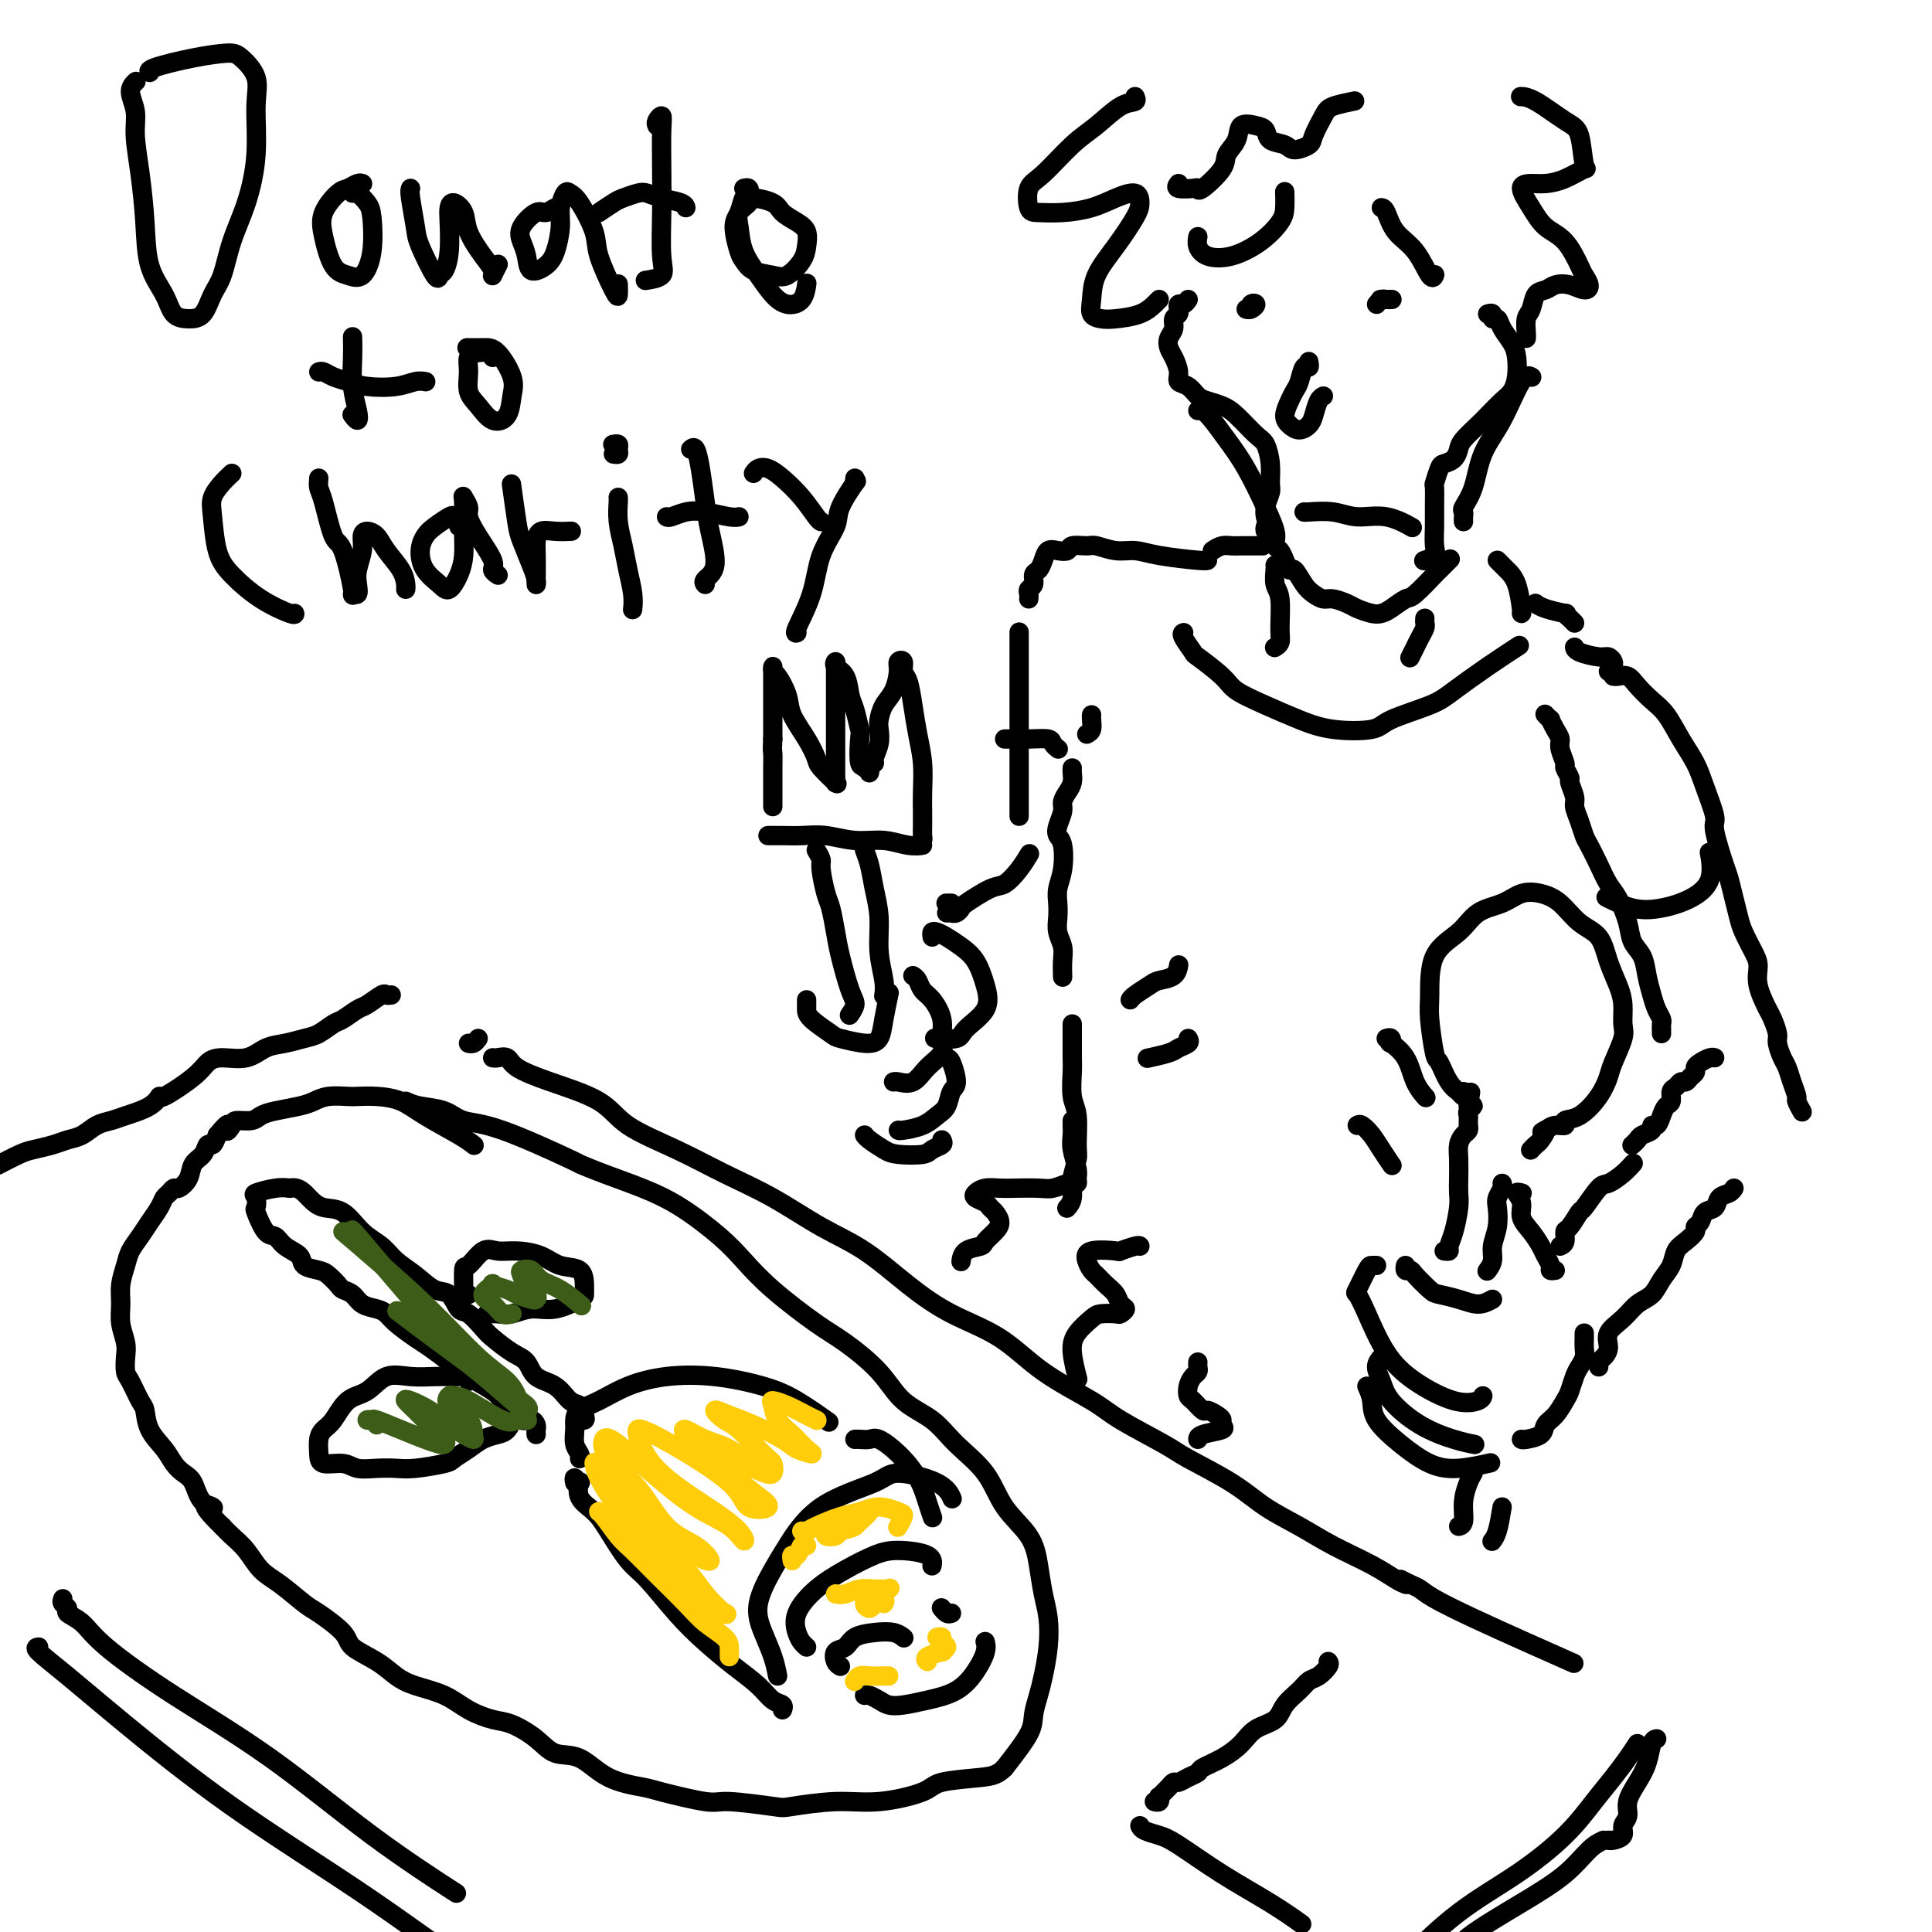 <svg viewBox='0 0 400 400' version='1.1' xmlns='http://www.w3.org/2000/svg' xmlns:xlink='http://www.w3.org/1999/xlink'><g fill='none' stroke='rgb(0,0,0)' stroke-width='4' stroke-linecap='round' stroke-linejoin='round'><path d='M120,302c0.114,-0.275 0.228,-0.549 0,-1c-0.228,-0.451 -0.796,-1.078 -1,-2c-0.204,-0.922 -0.042,-2.137 0,-3c0.042,-0.863 -0.037,-1.373 0,-2c0.037,-0.627 0.189,-1.371 1,-2c0.811,-0.629 2.280,-1.144 4,-2c1.720,-0.856 3.689,-2.054 6,-3c2.311,-0.946 4.963,-1.640 8,-2c3.037,-0.360 6.457,-0.387 10,0c3.543,0.387 7.207,1.186 10,2c2.793,0.814 4.713,1.642 7,3c2.287,1.358 4.939,3.245 6,4c1.061,0.755 0.530,0.377 0,0'/><path d='M119,307c-0.108,-0.555 -0.216,-1.111 0,-1c0.216,0.111 0.756,0.887 1,1c0.244,0.113 0.193,-0.437 0,0c-0.193,0.437 -0.529,1.860 0,3c0.529,1.140 1.921,1.998 3,3c1.079,1.002 1.844,2.150 3,4c1.156,1.850 2.702,4.402 4,6c1.298,1.598 2.346,2.240 4,4c1.654,1.760 3.913,4.636 6,7c2.087,2.364 4.003,4.216 6,6c1.997,1.784 4.076,3.501 6,5c1.924,1.499 3.692,2.780 5,4c1.308,1.220 2.155,2.379 3,3c0.845,0.621 1.689,0.706 2,1c0.311,0.294 0.089,0.798 0,1c-0.089,0.202 -0.044,0.101 0,0'/><path d='M161,347c-0.247,-1.256 -0.494,-2.513 -1,-4c-0.506,-1.487 -1.272,-3.205 -2,-5c-0.728,-1.795 -1.418,-3.667 -1,-6c0.418,-2.333 1.944,-5.128 3,-7c1.056,-1.872 1.641,-2.823 3,-5c1.359,-2.177 3.492,-5.581 7,-8c3.508,-2.419 8.390,-3.853 11,-5c2.610,-1.147 2.947,-2.009 5,-2c2.053,0.009 5.822,0.887 8,2c2.178,1.113 2.765,2.461 3,3c0.235,0.539 0.117,0.270 0,0'/><path d='M167,341c-0.332,-0.284 -0.664,-0.568 -1,-1c-0.336,-0.432 -0.677,-1.012 -1,-2c-0.323,-0.988 -0.627,-2.384 0,-4c0.627,-1.616 2.186,-3.450 4,-5c1.814,-1.550 3.884,-2.814 6,-4c2.116,-1.186 4.280,-2.293 6,-3c1.720,-0.707 2.997,-1.014 5,-1c2.003,0.014 4.732,0.350 6,1c1.268,0.650 1.077,1.614 1,2c-0.077,0.386 -0.038,0.193 0,0'/><path d='M177,298c0.232,-0.016 0.464,-0.032 1,0c0.536,0.032 1.376,0.112 2,0c0.624,-0.112 1.033,-0.415 2,0c0.967,0.415 2.494,1.548 4,3c1.506,1.452 2.991,3.224 4,5c1.009,1.776 1.541,3.555 2,5c0.459,1.445 0.845,2.556 1,3c0.155,0.444 0.077,0.222 0,0'/><path d='M174,345c-0.372,-0.212 -0.743,-0.425 -1,-1c-0.257,-0.575 -0.399,-1.514 0,-2c0.399,-0.486 1.340,-0.519 2,-1c0.660,-0.481 1.039,-1.411 2,-2c0.961,-0.589 2.505,-0.838 4,-1c1.495,-0.162 2.941,-0.236 4,0c1.059,0.236 1.731,0.782 2,1c0.269,0.218 0.134,0.109 0,0'/><path d='M179,351c0.240,-0.084 0.481,-0.169 1,0c0.519,0.169 1.317,0.591 2,1c0.683,0.409 1.250,0.806 2,1c0.750,0.194 1.683,0.186 3,0c1.317,-0.186 3.018,-0.551 5,-1c1.982,-0.449 4.244,-0.982 6,-2c1.756,-1.018 3.007,-2.520 4,-4c0.993,-1.480 1.729,-2.937 2,-4c0.271,-1.063 0.077,-1.732 0,-2c-0.077,-0.268 -0.039,-0.134 0,0'/><path d='M197,334c-0.311,0.111 -0.622,0.222 -1,0c-0.378,-0.222 -0.822,-0.778 -1,-1c-0.178,-0.222 -0.089,-0.111 0,0'/><path d='M111,297c-0.017,-0.343 -0.035,-0.686 0,-1c0.035,-0.314 0.122,-0.598 0,-1c-0.122,-0.402 -0.453,-0.922 -1,-1c-0.547,-0.078 -1.311,0.285 -2,0c-0.689,-0.285 -1.303,-1.220 -2,-2c-0.697,-0.780 -1.478,-1.406 -2,-2c-0.522,-0.594 -0.785,-1.155 -2,-2c-1.215,-0.845 -3.383,-1.973 -5,-3c-1.617,-1.027 -2.685,-1.952 -4,-3c-1.315,-1.048 -2.879,-2.217 -4,-3c-1.121,-0.783 -1.799,-1.178 -3,-2c-1.201,-0.822 -2.926,-2.069 -4,-3c-1.074,-0.931 -1.496,-1.545 -2,-2c-0.504,-0.455 -1.090,-0.751 -2,-1c-0.910,-0.249 -2.145,-0.452 -3,-1c-0.855,-0.548 -1.330,-1.442 -2,-2c-0.670,-0.558 -1.535,-0.778 -2,-1c-0.465,-0.222 -0.528,-0.444 -1,-1c-0.472,-0.556 -1.351,-1.447 -2,-2c-0.649,-0.553 -1.066,-0.769 -2,-1c-0.934,-0.231 -2.385,-0.479 -3,-1c-0.615,-0.521 -0.393,-1.317 -1,-2c-0.607,-0.683 -2.044,-1.253 -3,-2c-0.956,-0.747 -1.432,-1.671 -2,-2c-0.568,-0.329 -1.227,-0.063 -2,-1c-0.773,-0.937 -1.659,-3.078 -2,-4c-0.341,-0.922 -0.138,-0.626 0,-1c0.138,-0.374 0.212,-1.420 0,-2c-0.212,-0.580 -0.711,-0.695 0,-1c0.711,-0.305 2.632,-0.802 4,-1c1.368,-0.198 2.184,-0.099 3,0'/><path d='M60,246c1.858,-0.440 3.005,0.959 4,2c0.995,1.041 1.840,1.724 3,2c1.160,0.276 2.634,0.145 4,1c1.366,0.855 2.623,2.695 4,4c1.377,1.305 2.872,2.074 4,3c1.128,0.926 1.888,2.011 3,3c1.112,0.989 2.576,1.884 4,3c1.424,1.116 2.808,2.453 4,3c1.192,0.547 2.190,0.305 3,1c0.810,0.695 1.431,2.326 2,3c0.569,0.674 1.087,0.392 2,1c0.913,0.608 2.221,2.106 3,3c0.779,0.894 1.030,1.183 2,2c0.970,0.817 2.658,2.163 4,3c1.342,0.837 2.338,1.165 3,2c0.662,0.835 0.990,2.178 2,3c1.010,0.822 2.702,1.124 4,2c1.298,0.876 2.200,2.326 3,3c0.800,0.674 1.496,0.573 2,1c0.504,0.427 0.815,1.383 1,2c0.185,0.617 0.242,0.897 0,1c-0.242,0.103 -0.783,0.029 -1,0c-0.217,-0.029 -0.108,-0.015 0,0'/><path d='M97,286c0.182,-0.422 0.363,-0.844 0,-1c-0.363,-0.156 -1.272,-0.044 -2,0c-0.728,0.044 -1.275,0.022 -2,0c-0.725,-0.022 -1.629,-0.044 -3,0c-1.371,0.044 -3.210,0.155 -5,0c-1.790,-0.155 -3.530,-0.575 -5,0c-1.470,0.575 -2.671,2.145 -4,3c-1.329,0.855 -2.787,0.995 -4,2c-1.213,1.005 -2.181,2.876 -3,4c-0.819,1.124 -1.489,1.501 -2,2c-0.511,0.499 -0.865,1.118 -1,2c-0.135,0.882 -0.053,2.026 0,3c0.053,0.974 0.075,1.777 1,2c0.925,0.223 2.751,-0.136 4,0c1.249,0.136 1.921,0.765 3,1c1.079,0.235 2.563,0.075 4,0c1.437,-0.075 2.825,-0.064 4,0c1.175,0.064 2.138,0.182 4,0c1.862,-0.182 4.624,-0.665 6,-1c1.376,-0.335 1.366,-0.522 2,-1c0.634,-0.478 1.912,-1.246 3,-2c1.088,-0.754 1.988,-1.494 3,-2c1.012,-0.506 2.138,-0.776 3,-1c0.862,-0.224 1.460,-0.400 2,-1c0.540,-0.600 1.021,-1.625 1,-2c-0.021,-0.375 -0.544,-0.101 -1,0c-0.456,0.101 -0.845,0.029 -1,0c-0.155,-0.029 -0.078,-0.014 0,0'/><path d='M97,268c-0.426,-0.150 -0.851,-0.300 -1,0c-0.149,0.300 -0.021,1.051 0,0c0.021,-1.051 -0.064,-3.904 0,-5c0.064,-1.096 0.278,-0.435 1,-1c0.722,-0.565 1.952,-2.354 3,-3c1.048,-0.646 1.913,-0.147 3,0c1.087,0.147 2.396,-0.056 4,0c1.604,0.056 3.501,0.372 5,1c1.499,0.628 2.598,1.567 4,2c1.402,0.433 3.107,0.358 4,1c0.893,0.642 0.974,1.999 1,3c0.026,1.001 -0.002,1.645 0,2c0.002,0.355 0.033,0.421 -1,1c-1.033,0.579 -3.132,1.672 -5,2c-1.868,0.328 -3.506,-0.108 -5,0c-1.494,0.108 -2.844,0.761 -4,1c-1.156,0.239 -2.119,0.064 -3,0c-0.881,-0.064 -1.680,-0.018 -2,0c-0.320,0.018 -0.160,0.009 0,0'/></g>
<g fill='none' stroke='rgb(255,205,10)' stroke-width='4' stroke-linecap='round' stroke-linejoin='round'><path d='M151,343c-0.000,-0.418 -0.001,-0.835 0,-1c0.001,-0.165 0.002,-0.077 0,0c-0.002,0.077 -0.007,0.144 0,0c0.007,-0.144 0.026,-0.498 0,-1c-0.026,-0.502 -0.097,-1.153 -1,-2c-0.903,-0.847 -2.639,-1.891 -4,-3c-1.361,-1.109 -2.346,-2.283 -4,-4c-1.654,-1.717 -3.975,-3.977 -6,-6c-2.025,-2.023 -3.753,-3.808 -5,-5c-1.247,-1.192 -2.013,-1.792 -3,-3c-0.987,-1.208 -2.195,-3.023 -3,-4c-0.805,-0.977 -1.205,-1.117 -1,-1c0.205,0.117 1.017,0.492 2,1c0.983,0.508 2.137,1.151 4,3c1.863,1.849 4.436,4.905 7,7c2.564,2.095 5.119,3.230 7,5c1.881,1.770 3.086,4.177 4,5c0.914,0.823 1.535,0.064 2,0c0.465,-0.064 0.775,0.568 0,0c-0.775,-0.568 -2.635,-2.336 -4,-4c-1.365,-1.664 -2.236,-3.224 -4,-5c-1.764,-1.776 -4.419,-3.769 -7,-6c-2.581,-2.231 -5.086,-4.699 -7,-7c-1.914,-2.301 -3.237,-4.433 -4,-6c-0.763,-1.567 -0.967,-2.569 -1,-3c-0.033,-0.431 0.105,-0.291 1,1c0.895,1.291 2.549,3.732 5,6c2.451,2.268 5.700,4.362 8,6c2.300,1.638 3.650,2.819 5,4'/><path d='M142,320c3.757,3.270 3.649,2.946 4,3c0.351,0.054 1.163,0.487 1,0c-0.163,-0.487 -1.299,-1.893 -3,-3c-1.701,-1.107 -3.966,-1.915 -6,-4c-2.034,-2.085 -3.836,-5.446 -6,-8c-2.164,-2.554 -4.689,-4.301 -6,-6c-1.311,-1.699 -1.407,-3.351 -1,-4c0.407,-0.649 1.318,-0.295 3,1c1.682,1.295 4.135,3.530 7,6c2.865,2.470 6.140,5.175 9,7c2.860,1.825 5.304,2.769 7,4c1.696,1.231 2.645,2.747 3,3c0.355,0.253 0.115,-0.759 -1,-2c-1.115,-1.241 -3.107,-2.712 -5,-4c-1.893,-1.288 -3.687,-2.393 -6,-4c-2.313,-1.607 -5.145,-3.715 -7,-6c-1.855,-2.285 -2.732,-4.745 -3,-6c-0.268,-1.255 0.075,-1.305 1,-1c0.925,0.305 2.434,0.964 6,3c3.566,2.036 9.190,5.448 12,8c2.810,2.552 2.807,4.244 4,5c1.193,0.756 3.581,0.575 4,0c0.419,-0.575 -1.130,-1.543 -3,-3c-1.870,-1.457 -4.059,-3.403 -6,-5c-1.941,-1.597 -3.633,-2.844 -5,-4c-1.367,-1.156 -2.408,-2.221 -3,-3c-0.592,-0.779 -0.736,-1.271 0,-1c0.736,0.271 2.352,1.304 4,2c1.648,0.696 3.328,1.056 5,2c1.672,0.944 3.336,2.472 5,4'/><path d='M156,304c3.058,1.418 3.704,1.464 4,1c0.296,-0.464 0.241,-1.439 0,-2c-0.241,-0.561 -0.670,-0.708 -2,-2c-1.330,-1.292 -3.562,-3.728 -5,-5c-1.438,-1.272 -2.081,-1.379 -3,-2c-0.919,-0.621 -2.112,-1.757 -2,-2c0.112,-0.243 1.530,0.408 3,1c1.470,0.592 2.991,1.124 5,2c2.009,0.876 4.505,2.096 6,3c1.495,0.904 1.987,1.491 3,2c1.013,0.509 2.545,0.939 3,1c0.455,0.061 -0.167,-0.247 -1,-1c-0.833,-0.753 -1.876,-1.951 -3,-3c-1.124,-1.049 -2.330,-1.949 -3,-3c-0.670,-1.051 -0.803,-2.254 -1,-3c-0.197,-0.746 -0.459,-1.037 0,-1c0.459,0.037 1.638,0.402 3,1c1.362,0.598 2.905,1.430 4,2c1.095,0.570 1.741,0.877 2,1c0.259,0.123 0.129,0.061 0,0'/><path d='M166,317c0.322,0.058 0.644,0.116 1,0c0.356,-0.116 0.746,-0.406 2,-1c1.254,-0.594 3.370,-1.492 5,-2c1.630,-0.508 2.773,-0.626 4,-1c1.227,-0.374 2.539,-1.003 4,-1c1.461,0.003 3.072,0.640 4,1c0.928,0.360 1.173,0.443 1,1c-0.173,0.557 -0.764,1.588 -1,2c-0.236,0.412 -0.118,0.206 0,0'/><path d='M172,317c-0.641,0.397 -1.283,0.793 -1,1c0.283,0.207 1.490,0.224 2,0c0.510,-0.224 0.324,-0.689 1,-1c0.676,-0.311 2.213,-0.469 3,-1c0.787,-0.531 0.824,-1.435 1,-2c0.176,-0.565 0.492,-0.792 1,-1c0.508,-0.208 1.208,-0.396 1,0c-0.208,0.396 -1.325,1.376 -2,2c-0.675,0.624 -0.907,0.893 -1,1c-0.093,0.107 -0.046,0.054 0,0'/><path d='M167,320c-0.340,-0.234 -0.679,-0.469 -1,0c-0.321,0.469 -0.622,1.641 -1,2c-0.378,0.359 -0.833,-0.096 -1,0c-0.167,0.096 -0.048,0.742 0,1c0.048,0.258 0.024,0.129 0,0'/><path d='M173,330c0.582,0.114 1.164,0.227 2,0c0.836,-0.227 1.924,-0.795 3,-1c1.076,-0.205 2.138,-0.048 3,0c0.862,0.048 1.524,-0.013 2,0c0.476,0.013 0.766,0.099 1,0c0.234,-0.099 0.412,-0.383 0,0c-0.412,0.383 -1.413,1.435 -2,2c-0.587,0.565 -0.758,0.644 -1,1c-0.242,0.356 -0.555,0.988 -1,1c-0.445,0.012 -1.023,-0.596 -1,-1c0.023,-0.404 0.647,-0.606 1,-1c0.353,-0.394 0.435,-0.982 1,-1c0.565,-0.018 1.614,0.534 2,1c0.386,0.466 0.110,0.848 0,1c-0.110,0.152 -0.055,0.076 0,0'/><path d='M194,339c0.463,-0.091 0.926,-0.183 1,0c0.074,0.183 -0.240,0.640 0,1c0.240,0.360 1.035,0.622 1,1c-0.035,0.378 -0.899,0.872 -1,1c-0.101,0.128 0.561,-0.110 0,0c-0.561,0.110 -2.343,0.568 -3,1c-0.657,0.432 -0.188,0.838 0,1c0.188,0.162 0.094,0.081 0,0'/><path d='M184,347c-0.356,0.002 -0.712,0.004 -1,0c-0.288,-0.004 -0.508,-0.015 -1,0c-0.492,0.015 -1.256,0.056 -2,0c-0.744,-0.056 -1.470,-0.207 -2,0c-0.530,0.207 -0.866,0.774 -1,1c-0.134,0.226 -0.067,0.113 0,0'/></g>
<g fill='none' stroke='rgb(61,92,24)' stroke-width='4' stroke-linecap='round' stroke-linejoin='round'><path d='M78,295c-0.279,-0.419 -0.558,-0.839 -1,-1c-0.442,-0.161 -1.049,-0.065 -1,0c0.049,0.065 0.752,0.098 1,0c0.248,-0.098 0.041,-0.327 1,0c0.959,0.327 3.082,1.211 5,2c1.918,0.789 3.629,1.485 5,2c1.371,0.515 2.400,0.850 3,1c0.600,0.150 0.770,0.114 1,0c0.230,-0.114 0.521,-0.305 0,-1c-0.521,-0.695 -1.855,-1.894 -3,-3c-1.145,-1.106 -2.102,-2.119 -3,-3c-0.898,-0.881 -1.738,-1.631 -2,-2c-0.262,-0.369 0.053,-0.358 1,0c0.947,0.358 2.527,1.061 4,2c1.473,0.939 2.840,2.113 4,3c1.160,0.887 2.114,1.486 3,2c0.886,0.514 1.705,0.943 2,1c0.295,0.057 0.068,-0.258 0,-1c-0.068,-0.742 0.025,-1.912 -1,-3c-1.025,-1.088 -3.169,-2.094 -4,-3c-0.831,-0.906 -0.350,-1.711 0,-2c0.350,-0.289 0.571,-0.063 1,0c0.429,0.063 1.068,-0.035 3,1c1.932,1.035 5.157,3.205 7,4c1.843,0.795 2.304,0.214 3,0c0.696,-0.214 1.627,-0.061 2,0c0.373,0.061 0.186,0.031 0,0'/><path d='M73,255c-0.267,-0.488 -0.534,-0.976 2,2c2.534,2.976 7.868,9.415 12,14c4.132,4.585 7.063,7.317 10,10c2.937,2.683 5.881,5.317 8,7c2.119,1.683 3.415,2.414 4,3c0.585,0.586 0.460,1.028 0,1c-0.460,-0.028 -1.256,-0.527 -3,-2c-1.744,-1.473 -4.437,-3.921 -7,-6c-2.563,-2.079 -4.998,-3.791 -8,-6c-3.002,-2.209 -6.572,-4.917 -8,-6c-1.428,-1.083 -0.714,-0.542 0,0'/><path d='M71,255c1.972,1.673 3.944,3.345 7,6c3.056,2.655 7.197,6.291 11,10c3.803,3.709 7.267,7.489 10,10c2.733,2.511 4.736,3.753 6,5c1.264,1.247 1.790,2.499 2,3c0.210,0.501 0.105,0.250 0,0'/><path d='M106,272c-0.697,0.182 -1.395,0.363 -2,0c-0.605,-0.363 -1.119,-1.271 -2,-2c-0.881,-0.729 -2.130,-1.278 -2,-2c0.130,-0.722 1.639,-1.615 2,-2c0.361,-0.385 -0.426,-0.260 0,0c0.426,0.260 2.063,0.656 3,1c0.937,0.344 1.173,0.636 2,1c0.827,0.364 2.247,0.798 3,1c0.753,0.202 0.841,0.170 1,0c0.159,-0.170 0.389,-0.478 0,-1c-0.389,-0.522 -1.396,-1.258 -2,-2c-0.604,-0.742 -0.806,-1.490 -1,-2c-0.194,-0.510 -0.381,-0.781 0,-1c0.381,-0.219 1.329,-0.388 2,0c0.671,0.388 1.067,1.331 2,2c0.933,0.669 2.405,1.065 4,2c1.595,0.935 3.313,2.410 4,3c0.687,0.590 0.344,0.295 0,0'/></g>
<g fill='none' stroke='rgb(0,0,0)' stroke-width='4' stroke-linecap='round' stroke-linejoin='round'><path d='M102,219c0.219,0.043 0.439,0.085 1,0c0.561,-0.085 1.464,-0.299 2,0c0.536,0.299 0.706,1.110 2,2c1.294,0.890 3.714,1.857 7,3c3.286,1.143 7.438,2.460 10,4c2.562,1.540 3.533,3.304 6,5c2.467,1.696 6.432,3.325 10,5c3.568,1.675 6.741,3.394 10,5c3.259,1.606 6.604,3.097 10,5c3.396,1.903 6.842,4.218 10,6c3.158,1.782 6.026,3.031 9,5c2.974,1.969 6.053,4.659 9,7c2.947,2.341 5.763,4.333 9,6c3.237,1.667 6.894,3.010 10,5c3.106,1.990 5.659,4.628 9,7c3.341,2.372 7.470,4.479 10,6c2.530,1.521 3.462,2.458 6,4c2.538,1.542 6.683,3.689 9,5c2.317,1.311 2.804,1.785 5,3c2.196,1.215 6.099,3.171 9,5c2.901,1.829 4.801,3.530 7,5c2.199,1.470 4.698,2.709 7,4c2.302,1.291 4.407,2.633 7,4c2.593,1.367 5.674,2.758 8,4c2.326,1.242 3.895,2.334 5,3c1.105,0.666 1.744,0.904 2,1c0.256,0.096 0.128,0.048 0,0'/><path d='M99,215c-0.311,0.422 -0.622,0.844 -1,1c-0.378,0.156 -0.822,0.044 -1,0c-0.178,-0.044 -0.089,-0.022 0,0'/><path d='M84,228c0.788,0.367 1.576,0.733 3,1c1.424,0.267 3.485,0.434 5,1c1.515,0.566 2.485,1.530 4,2c1.515,0.470 3.575,0.446 8,2c4.425,1.554 11.215,4.685 14,6c2.785,1.315 1.563,0.812 2,1c0.437,0.188 2.531,1.066 5,2c2.469,0.934 5.314,1.923 8,3c2.686,1.077 5.215,2.242 8,4c2.785,1.758 5.827,4.110 8,6c2.173,1.890 3.477,3.319 5,5c1.523,1.681 3.266,3.615 6,6c2.734,2.385 6.461,5.221 9,7c2.539,1.779 3.891,2.501 6,4c2.109,1.499 4.973,3.774 7,6c2.027,2.226 3.215,4.404 5,6c1.785,1.596 4.166,2.610 6,4c1.834,1.390 3.121,3.157 5,5c1.879,1.843 4.349,3.763 6,6c1.651,2.237 2.485,4.792 4,7c1.515,2.208 3.713,4.069 5,6c1.287,1.931 1.662,3.930 2,6c0.338,2.070 0.638,4.209 1,6c0.362,1.791 0.787,3.235 1,5c0.213,1.765 0.215,3.852 0,6c-0.215,2.148 -0.646,4.357 -1,6c-0.354,1.643 -0.631,2.719 -1,4c-0.369,1.281 -0.830,2.768 -1,4c-0.170,1.232 -0.049,2.209 -1,4c-0.951,1.791 -2.976,4.395 -5,7'/><path d='M208,366c-1.454,1.499 -2.590,1.746 -5,2c-2.410,0.254 -6.096,0.517 -8,1c-1.904,0.483 -2.026,1.188 -4,2c-1.974,0.812 -5.800,1.730 -9,2c-3.200,0.270 -5.774,-0.108 -9,0c-3.226,0.108 -7.102,0.702 -9,1c-1.898,0.298 -1.817,0.301 -4,0c-2.183,-0.301 -6.631,-0.907 -9,-1c-2.369,-0.093 -2.660,0.328 -5,0c-2.340,-0.328 -6.730,-1.406 -9,-2c-2.270,-0.594 -2.419,-0.703 -4,-1c-1.581,-0.297 -4.593,-0.780 -7,-2c-2.407,-1.220 -4.207,-3.177 -6,-4c-1.793,-0.823 -3.578,-0.513 -5,-1c-1.422,-0.487 -2.482,-1.772 -4,-3c-1.518,-1.228 -3.494,-2.398 -5,-3c-1.506,-0.602 -2.542,-0.636 -4,-1c-1.458,-0.364 -3.340,-1.059 -5,-2c-1.660,-0.941 -3.100,-2.128 -5,-3c-1.900,-0.872 -4.260,-1.428 -6,-2c-1.740,-0.572 -2.862,-1.158 -4,-2c-1.138,-0.842 -2.294,-1.939 -4,-3c-1.706,-1.061 -3.961,-2.087 -5,-3c-1.039,-0.913 -0.862,-1.713 -2,-3c-1.138,-1.287 -3.592,-3.061 -5,-4c-1.408,-0.939 -1.770,-1.042 -3,-2c-1.230,-0.958 -3.327,-2.770 -5,-4c-1.673,-1.230 -2.923,-1.876 -4,-3c-1.077,-1.124 -1.982,-2.726 -3,-4c-1.018,-1.274 -2.148,-2.221 -3,-3c-0.852,-0.779 -1.426,-1.389 -2,-2'/><path d='M46,316c-5.927,-5.699 -2.743,-4.446 -2,-4c0.743,0.446 -0.954,0.087 -2,-1c-1.046,-1.087 -1.439,-2.901 -2,-4c-0.561,-1.099 -1.288,-1.482 -2,-2c-0.712,-0.518 -1.408,-1.172 -2,-2c-0.592,-0.828 -1.079,-1.829 -2,-3c-0.921,-1.171 -2.275,-2.511 -3,-4c-0.725,-1.489 -0.822,-3.126 -1,-4c-0.178,-0.874 -0.439,-0.985 -1,-2c-0.561,-1.015 -1.422,-2.935 -2,-4c-0.578,-1.065 -0.873,-1.274 -1,-2c-0.127,-0.726 -0.088,-1.968 0,-3c0.088,-1.032 0.223,-1.855 0,-3c-0.223,-1.145 -0.804,-2.613 -1,-4c-0.196,-1.387 -0.008,-2.692 0,-4c0.008,-1.308 -0.164,-2.618 0,-4c0.164,-1.382 0.663,-2.835 1,-4c0.337,-1.165 0.510,-2.042 1,-3c0.490,-0.958 1.297,-1.997 2,-3c0.703,-1.003 1.302,-1.972 2,-3c0.698,-1.028 1.495,-2.117 2,-3c0.505,-0.883 0.717,-1.562 1,-2c0.283,-0.438 0.638,-0.635 1,-1c0.362,-0.365 0.731,-0.898 1,-1c0.269,-0.102 0.439,0.228 1,0c0.561,-0.228 1.512,-1.012 2,-2c0.488,-0.988 0.512,-2.179 1,-3c0.488,-0.821 1.440,-1.272 2,-2c0.560,-0.728 0.728,-1.735 1,-2c0.272,-0.265 0.649,0.210 1,0c0.351,-0.210 0.675,-1.105 1,-2'/><path d='M45,235c3.182,-3.896 2.137,-1.635 2,-1c-0.137,0.635 0.636,-0.355 1,-1c0.364,-0.645 0.320,-0.947 1,-1c0.680,-0.053 2.082,0.141 3,0c0.918,-0.141 1.350,-0.616 2,-1c0.650,-0.384 1.519,-0.677 3,-1c1.481,-0.323 3.575,-0.675 5,-1c1.425,-0.325 2.183,-0.623 3,-1c0.817,-0.377 1.695,-0.831 3,-1c1.305,-0.169 3.038,-0.051 4,0c0.962,0.051 1.153,0.037 2,0c0.847,-0.037 2.350,-0.097 4,0c1.650,0.097 3.448,0.352 5,1c1.552,0.648 2.859,1.689 5,3c2.141,1.311 5.115,2.891 7,4c1.885,1.109 2.681,1.745 3,2c0.319,0.255 0.159,0.127 0,0'/><path d='M275,344c0.176,0.215 0.352,0.430 0,1c-0.352,0.570 -1.233,1.493 -2,2c-0.767,0.507 -1.420,0.596 -2,1c-0.580,0.404 -1.088,1.122 -2,2c-0.912,0.878 -2.227,1.915 -3,3c-0.773,1.085 -1.002,2.217 -2,3c-0.998,0.783 -2.763,1.218 -4,2c-1.237,0.782 -1.945,1.911 -3,3c-1.055,1.089 -2.457,2.138 -4,3c-1.543,0.862 -3.225,1.537 -4,2c-0.775,0.463 -0.641,0.716 -1,1c-0.359,0.284 -1.209,0.601 -2,1c-0.791,0.399 -1.522,0.882 -2,1c-0.478,0.118 -0.703,-0.127 -1,0c-0.297,0.127 -0.667,0.626 -1,1c-0.333,0.374 -0.629,0.622 -1,1c-0.371,0.378 -0.818,0.886 -1,1c-0.182,0.114 -0.100,-0.165 0,0c0.100,0.165 0.219,0.775 0,1c-0.219,0.225 -0.777,0.064 -1,0c-0.223,-0.064 -0.112,-0.032 0,0'/><path d='M236,378c0.149,0.332 0.299,0.664 1,1c0.701,0.336 1.954,0.675 3,1c1.046,0.325 1.885,0.634 4,2c2.115,1.366 5.505,3.789 9,6c3.495,2.211 7.095,4.211 10,6c2.905,1.789 5.116,3.368 6,4c0.884,0.632 0.442,0.316 0,0'/><path d='M290,327c0.664,0.346 1.327,0.692 2,1c0.673,0.308 1.355,0.577 2,1c0.645,0.423 1.253,1.000 3,2c1.747,1.000 4.633,2.423 8,4c3.367,1.577 7.214,3.309 11,5c3.786,1.691 7.510,3.340 9,4c1.490,0.660 0.745,0.330 0,0'/><path d='M339,361c-0.594,0.924 -1.189,1.848 -2,3c-0.811,1.152 -1.840,2.534 -3,4c-1.160,1.466 -2.452,3.018 -4,5c-1.548,1.982 -3.351,4.396 -6,7c-2.649,2.604 -6.143,5.399 -10,8c-3.857,2.601 -8.077,5.008 -12,8c-3.923,2.992 -7.549,6.569 -9,8c-1.451,1.431 -0.725,0.715 0,0'/><path d='M81,206c-0.390,0.057 -0.780,0.113 -1,0c-0.220,-0.113 -0.271,-0.396 -1,0c-0.729,0.396 -2.138,1.472 -3,2c-0.862,0.528 -1.178,0.509 -2,1c-0.822,0.491 -2.151,1.494 -3,2c-0.849,0.506 -1.217,0.516 -2,1c-0.783,0.484 -1.982,1.444 -3,2c-1.018,0.556 -1.854,0.709 -3,1c-1.146,0.291 -2.600,0.721 -4,1c-1.400,0.279 -2.745,0.408 -4,1c-1.255,0.592 -2.421,1.649 -4,2c-1.579,0.351 -3.571,-0.002 -5,0c-1.429,0.002 -2.295,0.360 -3,1c-0.705,0.640 -1.249,1.561 -3,3c-1.751,1.439 -4.709,3.394 -6,4c-1.291,0.606 -0.915,-0.137 -1,0c-0.085,0.137 -0.630,1.154 -2,2c-1.370,0.846 -3.563,1.522 -5,2c-1.437,0.478 -2.116,0.758 -3,1c-0.884,0.242 -1.973,0.446 -3,1c-1.027,0.554 -1.992,1.457 -3,2c-1.008,0.543 -2.061,0.727 -3,1c-0.939,0.273 -1.765,0.634 -3,1c-1.235,0.366 -2.877,0.737 -4,1c-1.123,0.263 -1.725,0.417 -3,1c-1.275,0.583 -3.221,1.595 -4,2c-0.779,0.405 -0.389,0.202 0,0'/><path d='M13,331c-0.132,0.330 -0.265,0.660 0,1c0.265,0.340 0.927,0.690 1,1c0.073,0.310 -0.445,0.581 0,1c0.445,0.419 1.852,0.988 3,2c1.148,1.012 2.037,2.469 5,5c2.963,2.531 8.001,6.137 14,10c5.999,3.863 12.958,7.984 20,13c7.042,5.016 14.165,10.927 21,16c6.835,5.073 13.381,9.306 16,11c2.619,1.694 1.309,0.847 0,0'/><path d='M8,341c-0.446,0.053 -0.893,0.106 0,1c0.893,0.894 3.125,2.629 6,5c2.875,2.371 6.392,5.378 12,10c5.608,4.622 13.307,10.860 22,17c8.693,6.140 18.382,12.182 27,18c8.618,5.818 16.166,11.413 20,14c3.834,2.587 3.952,2.168 4,2c0.048,-0.168 0.024,-0.084 0,0'/><path d='M343,360c-0.353,0.064 -0.706,0.128 -1,1c-0.294,0.872 -0.528,2.551 -1,4c-0.472,1.449 -1.182,2.668 -2,4c-0.818,1.332 -1.742,2.777 -2,4c-0.258,1.223 0.152,2.222 0,3c-0.152,0.778 -0.864,1.333 -1,2c-0.136,0.667 0.304,1.447 0,2c-0.304,0.553 -1.351,0.880 -2,1c-0.649,0.120 -0.900,0.034 -1,0c-0.100,-0.034 -0.050,-0.017 0,0'/><path d='M332,381c-0.890,0.411 -1.779,0.821 -3,2c-1.221,1.179 -2.772,3.125 -5,5c-2.228,1.875 -5.133,3.678 -9,6c-3.867,2.322 -8.695,5.164 -11,7c-2.305,1.836 -2.087,2.668 -2,3c0.087,0.332 0.044,0.166 0,0'/><path d='M309,269c-0.926,0.508 -1.852,1.016 -3,1c-1.148,-0.016 -2.517,-0.554 -4,-1c-1.483,-0.446 -3.081,-0.798 -4,-1c-0.919,-0.202 -1.160,-0.254 -2,-1c-0.840,-0.746 -2.277,-2.186 -3,-3c-0.723,-0.814 -0.730,-1.002 -1,-1c-0.270,0.002 -0.804,0.193 -1,0c-0.196,-0.193 -0.056,-0.769 0,-1c0.056,-0.231 0.028,-0.115 0,0'/><path d='M285,262c-0.367,0.005 -0.735,0.010 -1,0c-0.265,-0.010 -0.428,-0.034 -1,1c-0.572,1.034 -1.553,3.125 -2,4c-0.447,0.875 -0.361,0.533 0,1c0.361,0.467 0.997,1.744 2,4c1.003,2.256 2.374,5.490 4,8c1.626,2.510 3.508,4.294 6,6c2.492,1.706 5.596,3.334 8,4c2.404,0.666 4.109,0.372 5,0c0.891,-0.372 0.969,-0.820 1,-1c0.031,-0.180 0.016,-0.090 0,0'/><path d='M287,280c-0.286,0.264 -0.571,0.528 -1,1c-0.429,0.472 -1.000,1.152 -1,2c-0.000,0.848 0.571,1.863 1,3c0.429,1.137 0.714,2.396 2,4c1.286,1.604 3.571,3.554 6,5c2.429,1.446 5.000,2.389 7,3c2.000,0.611 3.429,0.889 4,1c0.571,0.111 0.286,0.056 0,0'/><path d='M283,287c0.422,0.937 0.844,1.874 1,3c0.156,1.126 0.046,2.442 1,4c0.954,1.558 2.971,3.360 5,5c2.029,1.640 4.070,3.120 6,4c1.930,0.880 3.750,1.160 6,1c2.250,-0.160 4.928,-0.760 6,-1c1.072,-0.240 0.536,-0.120 0,0'/><path d='M299,259c0.445,0.058 0.890,0.115 1,0c0.110,-0.115 -0.114,-0.403 0,-1c0.114,-0.597 0.567,-1.503 1,-3c0.433,-1.497 0.847,-3.584 1,-5c0.153,-1.416 0.044,-2.162 0,-3c-0.044,-0.838 -0.022,-1.768 0,-3c0.022,-1.232 0.044,-2.765 0,-4c-0.044,-1.235 -0.155,-2.173 0,-3c0.155,-0.827 0.577,-1.545 1,-2c0.423,-0.455 0.846,-0.647 1,-1c0.154,-0.353 0.040,-0.868 0,-1c-0.040,-0.132 -0.006,0.119 0,0c0.006,-0.119 -0.015,-0.606 0,-1c0.015,-0.394 0.066,-0.693 0,-1c-0.066,-0.307 -0.248,-0.621 0,-1c0.248,-0.379 0.928,-0.823 1,-1c0.072,-0.177 -0.464,-0.089 -1,0'/><path d='M304,229c0.833,-5.000 0.417,-2.500 0,0'/><path d='M303,226c0.126,0.544 0.251,1.087 0,1c-0.251,-0.087 -0.879,-0.806 -1,-1c-0.121,-0.194 0.265,0.135 0,0c-0.265,-0.135 -1.181,-0.734 -2,-2c-0.819,-1.266 -1.540,-3.199 -2,-4c-0.460,-0.801 -0.657,-0.471 -1,-2c-0.343,-1.529 -0.831,-4.917 -1,-7c-0.169,-2.083 -0.019,-2.861 0,-5c0.019,-2.139 -0.092,-5.638 1,-8c1.092,-2.362 3.387,-3.587 5,-5c1.613,-1.413 2.546,-3.016 4,-4c1.454,-0.984 3.431,-1.351 5,-2c1.569,-0.649 2.732,-1.582 4,-2c1.268,-0.418 2.643,-0.322 4,0c1.357,0.322 2.696,0.869 4,2c1.304,1.131 2.574,2.847 4,4c1.426,1.153 3.009,1.744 4,3c0.991,1.256 1.392,3.177 2,5c0.608,1.823 1.424,3.549 2,5c0.576,1.451 0.912,2.628 1,4c0.088,1.372 -0.072,2.939 0,4c0.072,1.061 0.375,1.615 0,3c-0.375,1.385 -1.429,3.599 -2,5c-0.571,1.401 -0.659,1.987 -1,3c-0.341,1.013 -0.934,2.453 -2,4c-1.066,1.547 -2.603,3.202 -4,4c-1.397,0.798 -2.653,0.740 -3,1c-0.347,0.260 0.214,0.839 0,1c-0.214,0.161 -1.204,-0.097 -2,0c-0.796,0.097 -1.398,0.548 -2,1'/><path d='M320,234c-1.653,0.974 -0.285,-0.093 0,0c0.285,0.093 -0.511,1.344 -1,2c-0.489,0.656 -0.670,0.715 -1,1c-0.330,0.285 -0.809,0.796 -1,1c-0.191,0.204 -0.096,0.102 0,0'/><path d='M311,245c0.111,0.232 0.222,0.463 0,1c-0.222,0.537 -0.776,1.379 -1,2c-0.224,0.621 -0.116,1.021 0,2c0.116,0.979 0.241,2.535 0,4c-0.241,1.465 -0.849,2.837 -1,4c-0.151,1.163 0.155,2.116 0,3c-0.155,0.884 -0.773,1.700 -1,2c-0.227,0.300 -0.065,0.086 0,0c0.065,-0.086 0.032,-0.043 0,0'/><path d='M322,263c-0.448,0.064 -0.896,0.127 -1,0c-0.104,-0.127 0.136,-0.446 0,-1c-0.136,-0.554 -0.648,-1.345 -1,-2c-0.352,-0.655 -0.544,-1.174 -1,-2c-0.456,-0.826 -1.176,-1.959 -2,-3c-0.824,-1.041 -1.751,-1.992 -2,-3c-0.249,-1.008 0.181,-2.074 0,-3c-0.181,-0.926 -0.972,-1.711 -1,-2c-0.028,-0.289 0.706,-0.083 1,0c0.294,0.083 0.147,0.041 0,0'/><path d='M315,298c0.101,0.063 0.202,0.126 1,0c0.798,-0.126 2.294,-0.441 3,-1c0.706,-0.559 0.623,-1.361 1,-2c0.377,-0.639 1.214,-1.116 2,-2c0.786,-0.884 1.521,-2.176 2,-3c0.479,-0.824 0.703,-1.179 1,-2c0.297,-0.821 0.668,-2.107 1,-3c0.332,-0.893 0.625,-1.392 1,-2c0.375,-0.608 0.833,-1.326 1,-2c0.167,-0.674 0.045,-1.304 0,-2c-0.045,-0.696 -0.012,-1.457 0,-2c0.012,-0.543 0.003,-0.870 0,-1c-0.003,-0.130 -0.002,-0.065 0,0'/><path d='M323,258c0.437,-0.202 0.875,-0.404 1,-1c0.125,-0.596 -0.062,-1.586 0,-2c0.062,-0.414 0.372,-0.253 1,-1c0.628,-0.747 1.575,-2.402 2,-3c0.425,-0.598 0.328,-0.140 1,-1c0.672,-0.860 2.114,-3.040 3,-4c0.886,-0.960 1.217,-0.701 2,-1c0.783,-0.299 2.019,-1.158 3,-2c0.981,-0.842 1.709,-1.669 2,-2c0.291,-0.331 0.146,-0.165 0,0'/><path d='M331,283c-0.078,-0.351 -0.155,-0.701 0,-1c0.155,-0.299 0.544,-0.545 1,-1c0.456,-0.455 0.979,-1.118 1,-2c0.021,-0.882 -0.462,-1.983 0,-3c0.462,-1.017 1.868,-1.952 3,-3c1.132,-1.048 1.990,-2.210 3,-3c1.010,-0.790 2.171,-1.209 3,-2c0.829,-0.791 1.326,-1.956 2,-3c0.674,-1.044 1.525,-1.968 2,-3c0.475,-1.032 0.576,-2.173 1,-3c0.424,-0.827 1.173,-1.339 2,-2c0.827,-0.661 1.731,-1.471 2,-2c0.269,-0.529 -0.098,-0.775 0,-1c0.098,-0.225 0.660,-0.427 1,-1c0.340,-0.573 0.459,-1.516 1,-2c0.541,-0.484 1.504,-0.508 2,-1c0.496,-0.492 0.525,-1.451 1,-2c0.475,-0.549 1.397,-0.686 2,-1c0.603,-0.314 0.887,-0.804 1,-1c0.113,-0.196 0.057,-0.098 0,0'/><path d='M338,237c-0.100,0.089 -0.199,0.177 0,0c0.199,-0.177 0.697,-0.620 1,-1c0.303,-0.380 0.410,-0.696 1,-1c0.590,-0.304 1.663,-0.596 2,-1c0.337,-0.404 -0.064,-0.919 0,-1c0.064,-0.081 0.591,0.273 1,0c0.409,-0.273 0.701,-1.172 1,-2c0.299,-0.828 0.605,-1.585 1,-2c0.395,-0.415 0.879,-0.489 1,-1c0.121,-0.511 -0.123,-1.460 0,-2c0.123,-0.540 0.611,-0.669 1,-1c0.389,-0.331 0.678,-0.862 1,-1c0.322,-0.138 0.677,0.118 1,0c0.323,-0.118 0.615,-0.610 1,-1c0.385,-0.390 0.863,-0.679 1,-1c0.137,-0.321 -0.068,-0.674 0,-1c0.068,-0.326 0.410,-0.623 1,-1c0.590,-0.377 1.428,-0.832 2,-1c0.572,-0.168 0.878,-0.048 1,0c0.122,0.048 0.061,0.024 0,0'/><path d='M344,214c0.006,-0.328 0.013,-0.656 0,-1c-0.013,-0.344 -0.045,-0.702 0,-1c0.045,-0.298 0.168,-0.534 0,-1c-0.168,-0.466 -0.626,-1.163 -1,-2c-0.374,-0.837 -0.663,-1.814 -1,-3c-0.337,-1.186 -0.723,-2.579 -1,-4c-0.277,-1.421 -0.444,-2.869 -1,-4c-0.556,-1.131 -1.500,-1.947 -2,-3c-0.500,-1.053 -0.558,-2.345 -1,-4c-0.442,-1.655 -1.270,-3.674 -2,-5c-0.730,-1.326 -1.361,-1.957 -2,-3c-0.639,-1.043 -1.286,-2.496 -2,-4c-0.714,-1.504 -1.497,-3.059 -2,-4c-0.503,-0.941 -0.727,-1.268 -1,-2c-0.273,-0.732 -0.594,-1.869 -1,-3c-0.406,-1.131 -0.898,-2.258 -1,-3c-0.102,-0.742 0.184,-1.100 0,-2c-0.184,-0.900 -0.838,-2.342 -1,-3c-0.162,-0.658 0.168,-0.532 0,-1c-0.168,-0.468 -0.832,-1.528 -1,-2c-0.168,-0.472 0.161,-0.355 0,-1c-0.161,-0.645 -0.813,-2.053 -1,-3c-0.187,-0.947 0.090,-1.435 0,-2c-0.090,-0.565 -0.546,-1.209 -1,-2c-0.454,-0.791 -0.906,-1.728 -1,-2c-0.094,-0.272 0.171,0.123 0,0c-0.171,-0.123 -0.777,-0.764 -1,-1c-0.223,-0.236 -0.064,-0.067 0,0c0.064,0.067 0.032,0.034 0,0'/><path d='M334,140c0.238,0.041 0.475,0.081 1,0c0.525,-0.081 1.336,-0.284 2,0c0.664,0.284 1.179,1.054 2,2c0.821,0.946 1.949,2.067 3,3c1.051,0.933 2.027,1.679 3,3c0.973,1.321 1.944,3.217 3,5c1.056,1.783 2.199,3.455 3,5c0.801,1.545 1.261,2.965 2,5c0.739,2.035 1.756,4.686 2,6c0.244,1.314 -0.285,1.289 0,3c0.285,1.711 1.385,5.156 2,7c0.615,1.844 0.746,2.086 1,3c0.254,0.914 0.633,2.498 1,4c0.367,1.502 0.724,2.921 1,4c0.276,1.079 0.473,1.820 1,3c0.527,1.180 1.384,2.801 2,4c0.616,1.199 0.992,1.978 1,3c0.008,1.022 -0.353,2.289 0,4c0.353,1.711 1.418,3.866 2,5c0.582,1.134 0.681,1.248 1,2c0.319,0.752 0.859,2.143 1,3c0.141,0.857 -0.116,1.179 0,2c0.116,0.821 0.604,2.141 1,3c0.396,0.859 0.698,1.257 1,2c0.302,0.743 0.603,1.832 1,3c0.397,1.168 0.890,2.416 1,3c0.110,0.584 -0.163,0.503 0,1c0.163,0.497 0.761,1.570 1,2c0.239,0.430 0.120,0.215 0,0'/><path d='M159,173c0.459,-0.001 0.918,-0.001 1,0c0.082,0.001 -0.213,0.004 0,0c0.213,-0.004 0.933,-0.016 2,0c1.067,0.016 2.480,0.061 4,0c1.520,-0.061 3.148,-0.226 5,0c1.852,0.226 3.929,0.845 6,1c2.071,0.155 4.138,-0.155 6,0c1.862,0.155 3.520,0.773 5,1c1.480,0.227 2.783,0.061 3,0c0.217,-0.061 -0.652,-0.017 -1,0c-0.348,0.017 -0.174,0.009 0,0'/><path d='M190,175c0.423,-0.352 0.845,-0.703 1,-1c0.155,-0.297 0.042,-0.538 0,-1c-0.042,-0.462 -0.014,-1.143 0,-2c0.014,-0.857 0.015,-1.890 0,-3c-0.015,-1.110 -0.045,-2.297 0,-4c0.045,-1.703 0.166,-3.922 0,-6c-0.166,-2.078 -0.618,-4.014 -1,-6c-0.382,-1.986 -0.695,-4.022 -1,-6c-0.305,-1.978 -0.603,-3.899 -1,-5c-0.397,-1.101 -0.893,-1.382 -1,-2c-0.107,-0.618 0.175,-1.572 0,-2c-0.175,-0.428 -0.807,-0.329 -1,0c-0.193,0.329 0.053,0.888 0,2c-0.053,1.112 -0.405,2.776 -1,4c-0.595,1.224 -1.431,2.009 -2,3c-0.569,0.991 -0.869,2.189 -1,3c-0.131,0.811 -0.091,1.236 0,2c0.091,0.764 0.235,1.867 0,3c-0.235,1.133 -0.848,2.294 -1,3c-0.152,0.706 0.156,0.956 0,1c-0.156,0.044 -0.778,-0.117 -1,0c-0.222,0.117 -0.045,0.511 0,1c0.045,0.489 -0.040,1.073 0,1c0.040,-0.073 0.207,-0.803 0,-1c-0.207,-0.197 -0.786,0.139 -1,0c-0.214,-0.139 -0.061,-0.754 0,-1c0.061,-0.246 0.031,-0.123 0,0'/><path d='M179,158c-1.477,2.181 -1.168,-2.865 -1,-5c0.168,-2.135 0.195,-1.359 0,-2c-0.195,-0.641 -0.613,-2.698 -1,-4c-0.387,-1.302 -0.745,-1.849 -1,-3c-0.255,-1.151 -0.408,-2.907 -1,-4c-0.592,-1.093 -1.623,-1.523 -2,-2c-0.377,-0.477 -0.101,-1.000 0,-1c0.101,-0.000 0.027,0.522 0,1c-0.027,0.478 -0.007,0.911 0,2c0.007,1.089 0.002,2.833 0,4c-0.002,1.167 -0.000,1.756 0,3c0.000,1.244 -0.001,3.142 0,5c0.001,1.858 0.003,3.678 0,5c-0.003,1.322 -0.011,2.148 0,3c0.011,0.852 0.043,1.730 0,2c-0.043,0.270 -0.160,-0.068 0,0c0.160,0.068 0.596,0.542 0,0c-0.596,-0.542 -2.225,-2.100 -3,-3c-0.775,-0.900 -0.698,-1.141 -1,-2c-0.302,-0.859 -0.985,-2.334 -2,-4c-1.015,-1.666 -2.363,-3.523 -3,-5c-0.637,-1.477 -0.563,-2.575 -1,-4c-0.437,-1.425 -1.385,-3.178 -2,-4c-0.615,-0.822 -0.897,-0.713 -1,-1c-0.103,-0.287 -0.028,-0.971 0,-1c0.028,-0.029 0.007,0.599 0,1c-0.007,0.401 -0.002,0.577 0,1c0.002,0.423 0.001,1.093 0,2c-0.001,0.907 -0.000,2.052 0,3c0.000,0.948 0.000,1.699 0,3c-0.000,1.301 -0.000,3.150 0,5'/><path d='M160,153c-0.155,2.536 -0.041,2.377 0,3c0.041,0.623 0.011,2.026 0,3c-0.011,0.974 -0.003,1.517 0,2c0.003,0.483 0.001,0.907 0,1c-0.001,0.093 -0.000,-0.143 0,0c0.000,0.143 0.000,0.665 0,1c-0.000,0.335 -0.000,0.481 0,1c0.000,0.519 0.000,1.409 0,2c-0.000,0.591 -0.000,0.883 0,1c0.000,0.117 0.000,0.058 0,0'/><path d='M169,176c0.447,0.755 0.893,1.510 1,2c0.107,0.490 -0.127,0.714 0,2c0.127,1.286 0.615,3.633 1,5c0.385,1.367 0.668,1.755 1,3c0.332,1.245 0.712,3.346 1,5c0.288,1.654 0.483,2.860 1,5c0.517,2.140 1.355,5.213 2,7c0.645,1.787 1.097,2.289 1,3c-0.097,0.711 -0.742,1.632 -1,2c-0.258,0.368 -0.129,0.184 0,0'/><path d='M179,175c-0.092,0.198 -0.183,0.396 0,1c0.183,0.604 0.641,1.614 1,3c0.359,1.386 0.618,3.149 1,5c0.382,1.851 0.887,3.789 1,6c0.113,2.211 -0.166,4.696 0,7c0.166,2.304 0.775,4.428 1,6c0.225,1.572 0.064,2.592 0,3c-0.064,0.408 -0.032,0.204 0,0'/><path d='M167,207c-0.000,0.347 -0.001,0.694 0,1c0.001,0.306 0.002,0.569 0,1c-0.002,0.431 -0.008,1.028 1,2c1.008,0.972 3.029,2.317 4,3c0.971,0.683 0.891,0.704 2,1c1.109,0.296 3.407,0.868 5,1c1.593,0.132 2.479,-0.174 3,-1c0.521,-0.826 0.676,-2.170 1,-4c0.324,-1.830 0.818,-4.147 1,-5c0.182,-0.853 0.052,-0.244 0,0c-0.052,0.244 -0.026,0.122 0,0'/><path d='M189,202c0.353,0.232 0.707,0.463 1,1c0.293,0.537 0.526,1.379 1,2c0.474,0.621 1.190,1.022 2,2c0.810,0.978 1.715,2.532 2,4c0.285,1.468 -0.049,2.848 0,4c0.049,1.152 0.483,2.074 0,3c-0.483,0.926 -1.881,1.856 -3,3c-1.119,1.144 -1.960,2.503 -3,3c-1.040,0.497 -2.280,0.134 -3,0c-0.720,-0.134 -0.920,-0.038 -1,0c-0.080,0.038 -0.040,0.019 0,0'/><path d='M195,218c0.347,0.420 0.693,0.840 1,1c0.307,0.160 0.574,0.059 1,1c0.426,0.941 1.010,2.924 1,4c-0.010,1.076 -0.616,1.245 -1,2c-0.384,0.755 -0.548,2.097 -1,3c-0.452,0.903 -1.193,1.366 -2,2c-0.807,0.634 -1.680,1.438 -3,2c-1.320,0.562 -3.086,0.883 -4,1c-0.914,0.117 -0.977,0.032 -1,0c-0.023,-0.032 -0.007,-0.009 0,0c0.007,0.009 0.003,0.005 0,0'/><path d='M195,236c0.202,0.339 0.403,0.677 0,1c-0.403,0.323 -1.411,0.630 -2,1c-0.589,0.370 -0.760,0.803 -2,1c-1.240,0.197 -3.548,0.158 -5,0c-1.452,-0.158 -2.049,-0.434 -3,-1c-0.951,-0.566 -2.256,-1.422 -3,-2c-0.744,-0.578 -0.927,-0.880 -1,-1c-0.073,-0.120 -0.037,-0.060 0,0'/><path d='M193,194c-0.071,-0.404 -0.143,-0.809 0,-1c0.143,-0.191 0.500,-0.170 1,0c0.500,0.170 1.143,0.488 2,1c0.857,0.512 1.928,1.218 3,2c1.072,0.782 2.144,1.639 3,3c0.856,1.361 1.497,3.226 2,5c0.503,1.774 0.870,3.456 0,5c-0.870,1.544 -2.975,2.950 -4,4c-1.025,1.050 -0.968,1.744 -2,2c-1.032,0.256 -3.152,0.073 -4,0c-0.848,-0.073 -0.424,-0.037 0,0'/><path d='M333,186c-0.424,-0.216 -0.849,-0.432 0,0c0.849,0.432 2.970,1.513 5,2c2.030,0.487 3.969,0.382 6,0c2.031,-0.382 4.153,-1.041 6,-2c1.847,-0.959 3.420,-2.220 4,-4c0.580,-1.780 0.166,-4.080 0,-5c-0.166,-0.920 -0.083,-0.460 0,0'/><path d='M196,187c0.533,0.000 1.067,0.000 1,0c-0.067,0.000 -0.733,0.000 -1,0c-0.267,0.000 -0.133,0.000 0,0'/><path d='M196,189c0.444,0.008 0.889,0.015 1,0c0.111,-0.015 -0.111,-0.053 0,0c0.111,0.053 0.557,0.199 1,0c0.443,-0.199 0.885,-0.741 1,-1c0.115,-0.259 -0.095,-0.235 1,-1c1.095,-0.765 3.495,-2.321 5,-3c1.505,-0.679 2.116,-0.483 3,-1c0.884,-0.517 2.041,-1.747 3,-3c0.959,-1.253 1.720,-2.530 2,-3c0.280,-0.470 0.080,-0.134 0,0c-0.080,0.134 -0.040,0.067 0,0'/><path d='M222,159c-0.022,0.243 -0.043,0.487 0,1c0.043,0.513 0.152,1.296 0,2c-0.152,0.704 -0.563,1.330 -1,2c-0.437,0.670 -0.898,1.384 -1,2c-0.102,0.616 0.156,1.133 0,2c-0.156,0.867 -0.725,2.084 -1,3c-0.275,0.916 -0.256,1.533 0,2c0.256,0.467 0.748,0.785 1,2c0.252,1.215 0.263,3.325 0,5c-0.263,1.675 -0.799,2.913 -1,4c-0.201,1.087 -0.068,2.023 0,3c0.068,0.977 0.071,1.996 0,3c-0.071,1.004 -0.215,1.993 0,3c0.215,1.007 0.790,2.033 1,3c0.210,0.967 0.057,1.876 0,3c-0.057,1.124 -0.016,2.464 0,3c0.016,0.536 0.008,0.268 0,0'/><path d='M211,169c0.000,-0.352 0.000,-0.704 0,-1c0.000,-0.296 0.000,-0.536 0,-1c0.000,-0.464 0.000,-1.154 0,-2c-0.000,-0.846 0.000,-1.850 0,-3c0.000,-1.150 0.000,-2.446 0,-4c0.000,-1.554 0.000,-3.365 0,-5c0.000,-1.635 0.000,-3.095 0,-4c0.000,-0.905 0.000,-1.257 0,-2c0.000,-0.743 -0.000,-1.879 0,-3c0.000,-1.121 0.000,-2.227 0,-3c-0.000,-0.773 0.000,-1.212 0,-2c0.000,-0.788 0.000,-1.924 0,-3c0.000,-1.076 0.000,-2.093 0,-3c0.000,-0.907 -0.000,-1.706 0,-2c0.000,-0.294 0.000,-0.084 0,0c0.000,0.084 0.000,0.042 0,0'/><path d='M208,153c0.513,0.002 1.026,0.003 1,0c-0.026,-0.003 -0.592,-0.011 0,0c0.592,0.011 2.341,0.042 4,0c1.659,-0.042 3.228,-0.156 4,0c0.772,0.156 0.746,0.580 1,1c0.254,0.420 0.787,0.834 1,1c0.213,0.166 0.107,0.083 0,0'/><path d='M222,233c0.000,0.108 0.000,0.217 0,0c-0.000,-0.217 -0.001,-0.758 0,-1c0.001,-0.242 0.004,-0.185 0,0c-0.004,0.185 -0.015,0.497 0,1c0.015,0.503 0.058,1.196 0,2c-0.058,0.804 -0.215,1.718 0,3c0.215,1.282 0.803,2.931 1,4c0.197,1.069 0.005,1.558 0,2c-0.005,0.442 0.178,0.836 0,1c-0.178,0.164 -0.715,0.096 -1,0c-0.285,-0.096 -0.316,-0.222 -1,0c-0.684,0.222 -2.021,0.791 -3,1c-0.979,0.209 -1.600,0.059 -3,0c-1.400,-0.059 -3.578,-0.027 -5,0c-1.422,0.027 -2.087,0.049 -3,0c-0.913,-0.049 -2.074,-0.168 -3,0c-0.926,0.168 -1.619,0.621 -2,1c-0.381,0.379 -0.452,0.682 0,1c0.452,0.318 1.426,0.651 2,1c0.574,0.349 0.749,0.713 1,1c0.251,0.287 0.578,0.497 1,1c0.422,0.503 0.940,1.299 1,2c0.060,0.701 -0.338,1.305 -1,2c-0.662,0.695 -1.589,1.479 -2,2c-0.411,0.521 -0.306,0.779 -1,1c-0.694,0.221 -2.187,0.406 -3,1c-0.813,0.594 -0.947,1.598 -1,2c-0.053,0.402 -0.027,0.201 0,0'/><path d='M236,258c-0.075,-0.110 -0.151,-0.220 -1,0c-0.849,0.220 -2.473,0.770 -3,1c-0.527,0.230 0.043,0.141 -1,0c-1.043,-0.141 -3.699,-0.333 -5,0c-1.301,0.333 -1.245,1.191 -1,2c0.245,0.809 0.681,1.568 1,2c0.319,0.432 0.521,0.535 1,1c0.479,0.465 1.235,1.291 2,2c0.765,0.709 1.538,1.300 2,2c0.462,0.700 0.611,1.508 1,2c0.389,0.492 1.017,0.669 1,1c-0.017,0.331 -0.680,0.815 -1,1c-0.320,0.185 -0.297,0.070 -1,0c-0.703,-0.070 -2.132,-0.095 -3,0c-0.868,0.095 -1.175,0.310 -2,1c-0.825,0.690 -2.170,1.855 -3,3c-0.830,1.145 -1.147,2.270 -1,4c0.147,1.730 0.756,4.066 1,5c0.244,0.934 0.122,0.467 0,0'/><path d='M248,282c-0.023,0.328 -0.045,0.655 0,1c0.045,0.345 0.158,0.707 0,1c-0.158,0.293 -0.585,0.517 -1,1c-0.415,0.483 -0.817,1.225 -1,2c-0.183,0.775 -0.148,1.584 0,2c0.148,0.416 0.408,0.440 1,1c0.592,0.560 1.517,1.656 2,2c0.483,0.344 0.526,-0.062 1,0c0.474,0.062 1.381,0.594 2,1c0.619,0.406 0.950,0.687 1,1c0.050,0.313 -0.183,0.658 0,1c0.183,0.342 0.781,0.679 0,1c-0.781,0.321 -2.941,0.625 -4,1c-1.059,0.375 -1.017,0.821 -1,1c0.017,0.179 0.008,0.089 0,0'/><path d='M222,212c-0.001,0.838 -0.001,1.677 0,2c0.001,0.323 0.004,0.131 0,1c-0.004,0.869 -0.015,2.800 0,4c0.015,1.200 0.058,1.671 0,3c-0.058,1.329 -0.216,3.516 0,5c0.216,1.484 0.805,2.263 1,4c0.195,1.737 -0.004,4.431 0,6c0.004,1.569 0.211,2.014 0,3c-0.211,0.986 -0.840,2.512 -1,4c-0.160,1.488 0.149,2.939 0,4c-0.149,1.061 -0.757,1.732 -1,2c-0.243,0.268 -0.122,0.134 0,0'/><path d='M225,152c0.423,-0.226 0.845,-0.452 1,-1c0.155,-0.548 0.042,-1.417 0,-2c-0.042,-0.583 -0.012,-0.881 0,-1c0.012,-0.119 0.006,-0.060 0,0'/><path d='M213,124c0.032,-0.325 0.064,-0.650 0,-1c-0.064,-0.350 -0.224,-0.726 0,-1c0.224,-0.274 0.833,-0.445 1,-1c0.167,-0.555 -0.107,-1.494 0,-2c0.107,-0.506 0.596,-0.579 1,-1c0.404,-0.421 0.722,-1.188 1,-2c0.278,-0.812 0.515,-1.667 1,-2c0.485,-0.333 1.216,-0.143 2,0c0.784,0.143 1.619,0.238 2,0c0.381,-0.238 0.306,-0.811 1,-1c0.694,-0.189 2.155,0.005 3,0c0.845,-0.005 1.074,-0.208 2,0c0.926,0.208 2.549,0.826 4,1c1.451,0.174 2.728,-0.097 4,0c1.272,0.097 2.537,0.562 5,1c2.463,0.438 6.125,0.849 8,1c1.875,0.151 1.964,0.043 2,0c0.036,-0.043 0.018,-0.022 0,0'/><path d='M333,139c0.429,0.091 0.857,0.183 1,0c0.143,-0.183 -0.000,-0.640 0,-1c0.000,-0.360 0.144,-0.622 0,-1c-0.144,-0.378 -0.574,-0.872 -1,-1c-0.426,-0.128 -0.846,0.110 -2,0c-1.154,-0.110 -3.041,-0.568 -4,-1c-0.959,-0.432 -0.988,-0.838 -1,-1c-0.012,-0.162 -0.006,-0.081 0,0'/><path d='M245,131c0.062,-0.023 0.125,-0.046 0,0c-0.125,0.046 -0.437,0.161 0,1c0.437,0.839 1.622,2.402 2,3c0.378,0.598 -0.053,0.233 1,1c1.053,0.767 3.590,2.668 5,4c1.410,1.332 1.695,2.095 3,3c1.305,0.905 3.632,1.950 6,3c2.368,1.050 4.776,2.104 7,3c2.224,0.896 4.262,1.634 7,2c2.738,0.366 6.176,0.360 8,0c1.824,-0.360 2.034,-1.074 4,-2c1.966,-0.926 5.687,-2.063 8,-3c2.313,-0.937 3.218,-1.674 5,-3c1.782,-1.326 4.441,-3.242 7,-5c2.559,-1.758 5.017,-3.360 6,-4c0.983,-0.640 0.492,-0.320 0,0'/><path d='M246,62c-0.309,0.455 -0.618,0.910 -1,1c-0.382,0.090 -0.839,-0.184 -1,0c-0.161,0.184 -0.028,0.826 0,1c0.028,0.174 -0.049,-0.119 0,0c0.049,0.119 0.223,0.651 0,1c-0.223,0.349 -0.842,0.515 -1,1c-0.158,0.485 0.144,1.288 0,2c-0.144,0.712 -0.734,1.332 -1,2c-0.266,0.668 -0.209,1.382 0,2c0.209,0.618 0.570,1.139 1,2c0.430,0.861 0.929,2.062 1,3c0.071,0.938 -0.287,1.613 0,2c0.287,0.387 1.219,0.486 2,1c0.781,0.514 1.410,1.444 2,2c0.590,0.556 1.142,0.738 2,1c0.858,0.262 2.024,0.603 3,1c0.976,0.397 1.764,0.848 3,2c1.236,1.152 2.921,3.003 4,4c1.079,0.997 1.553,1.138 2,2c0.447,0.862 0.866,2.445 1,4c0.134,1.555 -0.017,3.082 0,4c0.017,0.918 0.200,1.225 0,2c-0.200,0.775 -0.785,2.016 -1,3c-0.215,0.984 -0.062,1.710 0,2c0.062,0.290 0.031,0.145 0,0'/><path d='M308,65c0.449,-0.124 0.897,-0.248 1,0c0.103,0.248 -0.141,0.869 0,1c0.141,0.131 0.665,-0.229 1,0c0.335,0.229 0.480,1.048 1,2c0.520,0.952 1.417,2.036 2,3c0.583,0.964 0.854,1.809 1,3c0.146,1.191 0.168,2.727 0,4c-0.168,1.273 -0.525,2.284 -1,3c-0.475,0.716 -1.069,1.136 -2,2c-0.931,0.864 -2.199,2.171 -3,3c-0.801,0.829 -1.136,1.178 -2,2c-0.864,0.822 -2.259,2.116 -3,3c-0.741,0.884 -0.829,1.358 -1,2c-0.171,0.642 -0.424,1.451 -1,2c-0.576,0.549 -1.475,0.839 -2,1c-0.525,0.161 -0.676,0.195 -1,1c-0.324,0.805 -0.819,2.383 -1,3c-0.181,0.617 -0.046,0.273 0,1c0.046,0.727 0.005,2.524 0,4c-0.005,1.476 0.026,2.630 0,4c-0.026,1.370 -0.110,2.955 0,4c0.110,1.045 0.414,1.551 0,2c-0.414,0.449 -1.547,0.843 -2,1c-0.453,0.157 -0.227,0.079 0,0'/><path d='M262,109c-0.089,0.365 -0.179,0.730 0,1c0.179,0.270 0.625,0.445 1,1c0.375,0.555 0.677,1.491 1,2c0.323,0.509 0.667,0.591 1,1c0.333,0.409 0.655,1.146 1,2c0.345,0.854 0.711,1.827 1,2c0.289,0.173 0.499,-0.452 1,0c0.501,0.452 1.293,1.980 2,3c0.707,1.020 1.329,1.530 2,2c0.671,0.470 1.391,0.900 2,1c0.609,0.100 1.108,-0.130 2,0c0.892,0.130 2.177,0.622 3,1c0.823,0.378 1.183,0.644 2,1c0.817,0.356 2.089,0.803 3,1c0.911,0.197 1.460,0.143 2,0c0.540,-0.143 1.071,-0.376 2,-1c0.929,-0.624 2.256,-1.639 3,-2c0.744,-0.361 0.904,-0.069 2,-1c1.096,-0.931 3.129,-3.085 4,-4c0.871,-0.915 0.581,-0.593 1,-1c0.419,-0.407 1.548,-1.545 2,-2c0.452,-0.455 0.226,-0.228 0,0'/><path d='M248,85c0.262,-0.139 0.524,-0.278 1,0c0.476,0.278 1.165,0.974 2,2c0.835,1.026 1.818,2.384 3,4c1.182,1.616 2.565,3.491 4,6c1.435,2.509 2.921,5.652 4,8c1.079,2.348 1.752,3.901 2,5c0.248,1.099 0.071,1.742 0,2c-0.071,0.258 -0.035,0.129 0,0'/><path d='M303,108c-0.014,-0.320 -0.027,-0.639 0,-1c0.027,-0.361 0.096,-0.763 0,-1c-0.096,-0.237 -0.356,-0.309 0,-1c0.356,-0.691 1.329,-1.999 2,-4c0.671,-2.001 1.042,-4.694 2,-7c0.958,-2.306 2.504,-4.226 4,-7c1.496,-2.774 2.941,-6.401 4,-8c1.059,-1.599 1.731,-1.171 2,-1c0.269,0.171 0.134,0.086 0,0'/><path d='M270,106c-0.030,0.035 -0.060,0.069 1,0c1.060,-0.069 3.208,-0.243 5,0c1.792,0.243 3.226,0.902 5,1c1.774,0.098 3.888,-0.366 6,0c2.112,0.366 4.222,1.560 5,2c0.778,0.440 0.222,0.126 0,0c-0.222,-0.126 -0.111,-0.063 0,0'/><path d='M248,49c-0.115,0.636 -0.231,1.272 0,2c0.231,0.728 0.808,1.550 2,2c1.192,0.450 2.999,0.530 5,0c2.001,-0.530 4.196,-1.670 6,-3c1.804,-1.330 3.215,-2.851 4,-4c0.785,-1.149 0.942,-1.925 1,-3c0.058,-1.075 0.017,-2.450 0,-3c-0.017,-0.550 -0.008,-0.275 0,0'/><path d='M259,63c0.036,0.528 0.073,1.056 0,1c-0.073,-0.056 -0.254,-0.694 0,-1c0.254,-0.306 0.944,-0.278 1,0c0.056,0.278 -0.524,0.806 -1,1c-0.476,0.194 -0.850,0.056 -1,0c-0.150,-0.056 -0.075,-0.028 0,0'/><path d='M286,43c0.295,0.050 0.591,0.101 1,1c0.409,0.899 0.933,2.647 2,4c1.067,1.353 2.678,2.311 4,4c1.322,1.689 2.356,4.109 3,5c0.644,0.891 0.898,0.255 1,0c0.102,-0.255 0.051,-0.127 0,0'/><path d='M285,63c0.341,-0.423 0.682,-0.845 1,-1c0.318,-0.155 0.614,-0.041 1,0c0.386,0.041 0.863,0.011 1,0c0.137,-0.011 -0.066,-0.003 0,0c0.066,0.003 0.402,0.001 0,0c-0.402,-0.001 -1.544,-0.000 -2,0c-0.456,0.000 -0.228,0.000 0,0'/><path d='M240,62c-0.215,0.225 -0.429,0.451 -1,1c-0.571,0.549 -1.498,1.422 -3,2c-1.502,0.578 -3.579,0.862 -5,1c-1.421,0.138 -2.187,0.129 -3,0c-0.813,-0.129 -1.672,-0.377 -2,-1c-0.328,-0.623 -0.126,-1.622 0,-3c0.126,-1.378 0.177,-3.134 1,-5c0.823,-1.866 2.420,-3.843 4,-6c1.580,-2.157 3.145,-4.494 4,-6c0.855,-1.506 0.999,-2.179 1,-3c0.001,-0.821 -0.143,-1.789 -1,-2c-0.857,-0.211 -2.429,0.336 -4,1c-1.571,0.664 -3.141,1.447 -5,2c-1.859,0.553 -4.009,0.878 -6,1c-1.991,0.122 -3.825,0.041 -5,0c-1.175,-0.041 -1.691,-0.043 -2,-1c-0.309,-0.957 -0.410,-2.870 0,-4c0.410,-1.130 1.333,-1.479 3,-3c1.667,-1.521 4.079,-4.215 6,-6c1.921,-1.785 3.352,-2.661 5,-4c1.648,-1.339 3.514,-3.143 5,-4c1.486,-0.857 2.592,-0.769 3,-1c0.408,-0.231 0.116,-0.780 0,-1c-0.116,-0.220 -0.058,-0.110 0,0'/><path d='M244,38c-0.309,0.415 -0.618,0.831 0,1c0.618,0.169 2.164,0.093 3,0c0.836,-0.093 0.963,-0.201 1,0c0.037,0.201 -0.017,0.712 1,0c1.017,-0.712 3.105,-2.646 4,-4c0.895,-1.354 0.597,-2.126 1,-3c0.403,-0.874 1.506,-1.849 2,-3c0.494,-1.151 0.377,-2.478 1,-3c0.623,-0.522 1.986,-0.241 3,0c1.014,0.241 1.680,0.440 2,1c0.320,0.560 0.294,1.481 1,2c0.706,0.519 2.143,0.637 3,1c0.857,0.363 1.133,0.970 2,1c0.867,0.030 2.324,-0.518 3,-1c0.676,-0.482 0.571,-0.900 1,-2c0.429,-1.100 1.393,-2.882 2,-4c0.607,-1.118 0.856,-1.570 2,-2c1.144,-0.430 3.184,-0.837 4,-1c0.816,-0.163 0.408,-0.081 0,0'/><path d='M316,70c-0.007,0.032 -0.014,0.065 0,0c0.014,-0.065 0.048,-0.227 0,-1c-0.048,-0.773 -0.179,-2.158 0,-3c0.179,-0.842 0.670,-1.141 1,-2c0.330,-0.859 0.501,-2.278 1,-3c0.499,-0.722 1.326,-0.745 2,-1c0.674,-0.255 1.197,-0.740 2,-1c0.803,-0.260 1.888,-0.293 3,0c1.112,0.293 2.252,0.913 3,1c0.748,0.087 1.106,-0.359 1,-1c-0.106,-0.641 -0.674,-1.475 -1,-2c-0.326,-0.525 -0.408,-0.739 -1,-2c-0.592,-1.261 -1.694,-3.567 -3,-5c-1.306,-1.433 -2.815,-1.991 -4,-3c-1.185,-1.009 -2.048,-2.468 -3,-4c-0.952,-1.532 -1.995,-3.136 -2,-4c-0.005,-0.864 1.029,-0.986 2,-1c0.971,-0.014 1.880,0.081 3,0c1.120,-0.081 2.452,-0.337 4,-1c1.548,-0.663 3.313,-1.733 4,-2c0.687,-0.267 0.296,0.268 0,-1c-0.296,-1.268 -0.496,-4.340 -1,-6c-0.504,-1.660 -1.310,-1.909 -3,-3c-1.690,-1.091 -4.263,-3.025 -6,-4c-1.737,-0.975 -2.639,-0.993 -3,-1c-0.361,-0.007 -0.180,-0.004 0,0'/><path d='M271,75c-0.024,-0.134 -0.048,-0.268 0,0c0.048,0.268 0.168,0.938 0,1c-0.168,0.062 -0.624,-0.485 -1,0c-0.376,0.485 -0.673,2.003 -1,3c-0.327,0.997 -0.684,1.473 -1,2c-0.316,0.527 -0.589,1.105 -1,2c-0.411,0.895 -0.958,2.105 -1,3c-0.042,0.895 0.422,1.473 1,2c0.578,0.527 1.269,1.003 2,1c0.731,-0.003 1.503,-0.484 2,-1c0.497,-0.516 0.721,-1.066 1,-2c0.279,-0.934 0.614,-2.251 1,-3c0.386,-0.749 0.825,-0.928 1,-1c0.175,-0.072 0.088,-0.036 0,0'/><path d='M264,117c0.031,0.131 0.062,0.262 0,1c-0.062,0.738 -0.216,2.082 0,3c0.216,0.918 0.804,1.409 1,3c0.196,1.591 0.001,4.282 0,6c-0.001,1.718 0.192,2.462 0,3c-0.192,0.538 -0.769,0.868 -1,1c-0.231,0.132 -0.115,0.066 0,0'/><path d='M295,128c-0.024,0.358 -0.049,0.716 0,1c0.049,0.284 0.171,0.493 0,1c-0.171,0.507 -0.633,1.311 -1,2c-0.367,0.689 -0.637,1.262 -1,2c-0.363,0.738 -0.818,1.639 -1,2c-0.182,0.361 -0.091,0.180 0,0'/><path d='M310,116c0.649,0.649 1.298,1.298 2,2c0.702,0.702 1.456,1.456 2,3c0.544,1.544 0.877,3.877 1,5c0.123,1.123 0.035,1.035 0,1c-0.035,-0.035 -0.018,-0.018 0,0'/><path d='M244,200c0.033,-0.201 0.065,-0.401 0,0c-0.065,0.401 -0.228,1.404 -1,2c-0.772,0.596 -2.154,0.787 -3,1c-0.846,0.213 -1.154,0.449 -2,1c-0.846,0.551 -2.228,1.418 -3,2c-0.772,0.582 -0.935,0.881 -1,1c-0.065,0.119 -0.033,0.060 0,0'/><path d='M246,215c0.198,0.332 0.396,0.663 0,1c-0.396,0.337 -1.384,0.678 -2,1c-0.616,0.322 -0.858,0.625 -2,1c-1.142,0.375 -3.183,0.821 -4,1c-0.817,0.179 -0.408,0.089 0,0'/><path d='M287,215c0.401,-0.128 0.803,-0.257 1,0c0.197,0.257 0.190,0.899 0,1c-0.190,0.101 -0.562,-0.340 0,0c0.562,0.340 2.058,1.462 3,3c0.942,1.538 1.331,3.491 2,5c0.669,1.509 1.620,2.574 2,3c0.380,0.426 0.190,0.213 0,0'/><path d='M281,233c0.241,-0.159 0.482,-0.319 1,0c0.518,0.319 1.314,1.116 2,2c0.686,0.884 1.262,1.853 2,3c0.738,1.147 1.640,2.470 2,3c0.360,0.530 0.180,0.265 0,0'/><path d='M251,114c0.648,-0.423 1.295,-0.845 2,-1c0.705,-0.155 1.467,-0.041 2,0c0.533,0.041 0.836,0.011 2,0c1.164,-0.011 3.190,-0.003 4,0c0.810,0.003 0.405,0.002 0,0'/><path d='M28,17c0.145,-0.133 0.290,-0.266 0,0c-0.290,0.266 -1.017,0.931 -1,2c0.017,1.069 0.776,2.542 1,4c0.224,1.458 -0.088,2.899 0,5c0.088,2.101 0.575,4.860 1,8c0.425,3.140 0.788,6.659 1,10c0.212,3.341 0.273,6.502 1,9c0.727,2.498 2.120,4.331 3,6c0.880,1.669 1.247,3.173 2,4c0.753,0.827 1.891,0.975 3,1c1.109,0.025 2.187,-0.075 3,-1c0.813,-0.925 1.360,-2.676 2,-4c0.640,-1.324 1.372,-2.222 2,-4c0.628,-1.778 1.152,-4.435 2,-7c0.848,-2.565 2.022,-5.037 3,-8c0.978,-2.963 1.762,-6.416 2,-10c0.238,-3.584 -0.070,-7.298 0,-10c0.070,-2.702 0.519,-4.392 0,-6c-0.519,-1.608 -2.006,-3.135 -3,-4c-0.994,-0.865 -1.496,-1.069 -3,-1c-1.504,0.069 -4.011,0.410 -7,1c-2.989,0.590 -6.458,1.428 -8,2c-1.542,0.572 -1.155,0.878 -1,1c0.155,0.122 0.077,0.061 0,0'/><path d='M75,38c0.062,0.029 0.125,0.058 0,0c-0.125,-0.058 -0.437,-0.202 -1,0c-0.563,0.202 -1.375,0.751 -2,1c-0.625,0.249 -1.062,0.199 -2,1c-0.938,0.801 -2.375,2.453 -3,4c-0.625,1.547 -0.437,2.991 0,5c0.437,2.009 1.123,4.585 2,6c0.877,1.415 1.946,1.670 3,2c1.054,0.330 2.094,0.736 3,0c0.906,-0.736 1.679,-2.614 2,-5c0.321,-2.386 0.191,-5.280 0,-7c-0.191,-1.720 -0.443,-2.265 -1,-3c-0.557,-0.735 -1.419,-1.659 -2,-2c-0.581,-0.341 -0.880,-0.097 -1,0c-0.120,0.097 -0.060,0.049 0,0'/><path d='M85,39c-0.106,0.239 -0.211,0.477 0,2c0.211,1.523 0.739,4.330 1,6c0.261,1.670 0.256,2.203 1,4c0.744,1.797 2.238,4.858 3,6c0.762,1.142 0.792,0.367 1,0c0.208,-0.367 0.593,-0.324 1,-1c0.407,-0.676 0.834,-2.071 1,-4c0.166,-1.929 0.070,-4.391 0,-6c-0.070,-1.609 -0.115,-2.366 0,-3c0.115,-0.634 0.389,-1.145 1,-1c0.611,0.145 1.560,0.945 2,2c0.440,1.055 0.370,2.366 1,4c0.630,1.634 1.959,3.590 3,5c1.041,1.410 1.795,2.275 2,3c0.205,0.725 -0.137,1.311 0,1c0.137,-0.311 0.753,-1.517 1,-2c0.247,-0.483 0.123,-0.241 0,0'/><path d='M115,44c0.190,-0.555 0.379,-1.110 0,-1c-0.379,0.110 -1.328,0.885 -2,1c-0.672,0.115 -1.069,-0.430 -2,0c-0.931,0.430 -2.398,1.837 -3,3c-0.602,1.163 -0.341,2.084 0,3c0.341,0.916 0.761,1.827 1,3c0.239,1.173 0.298,2.607 1,3c0.702,0.393 2.048,-0.256 3,-1c0.952,-0.744 1.512,-1.583 2,-3c0.488,-1.417 0.906,-3.411 1,-5c0.094,-1.589 -0.136,-2.774 0,-4c0.136,-1.226 0.636,-2.492 1,-3c0.364,-0.508 0.591,-0.259 1,0c0.409,0.259 0.999,0.526 2,2c1.001,1.474 2.412,4.153 3,6c0.588,1.847 0.354,2.862 1,5c0.646,2.138 2.173,5.398 3,7c0.827,1.602 0.953,1.547 1,1c0.047,-0.547 0.013,-1.585 0,-2c-0.013,-0.415 -0.007,-0.208 0,0'/><path d='M136,26c-0.113,-0.268 -0.226,-0.537 0,-1c0.226,-0.463 0.792,-1.121 1,-1c0.208,0.121 0.059,1.020 0,3c-0.059,1.980 -0.027,5.042 0,8c0.027,2.958 0.049,5.812 0,9c-0.049,3.188 -0.168,6.710 0,9c0.168,2.290 0.622,3.347 0,4c-0.622,0.653 -2.321,0.901 -3,1c-0.679,0.099 -0.340,0.050 0,0'/><path d='M124,44c1.121,-0.761 2.241,-1.521 3,-2c0.759,-0.479 1.156,-0.675 2,-1c0.844,-0.325 2.135,-0.777 3,-1c0.865,-0.223 1.304,-0.217 2,0c0.696,0.217 1.651,0.646 3,1c1.349,0.354 3.094,0.634 4,1c0.906,0.366 0.973,0.819 1,1c0.027,0.181 0.013,0.091 0,0'/><path d='M154,39c0.398,-0.103 0.796,-0.207 1,0c0.204,0.207 0.216,0.724 0,1c-0.216,0.276 -0.658,0.311 -1,1c-0.342,0.689 -0.585,2.034 -1,3c-0.415,0.966 -1.002,1.554 -1,3c0.002,1.446 0.594,3.749 1,5c0.406,1.251 0.627,1.451 1,2c0.373,0.549 0.898,1.449 2,2c1.102,0.551 2.780,0.755 4,1c1.220,0.245 1.982,0.533 3,0c1.018,-0.533 2.290,-1.886 3,-3c0.710,-1.114 0.856,-1.990 1,-3c0.144,-1.010 0.287,-2.156 0,-3c-0.287,-0.844 -1.003,-1.387 -2,-2c-0.997,-0.613 -2.275,-1.297 -3,-2c-0.725,-0.703 -0.899,-1.425 -2,-2c-1.101,-0.575 -3.131,-1.005 -4,-1c-0.869,0.005 -0.578,0.444 -1,1c-0.422,0.556 -1.558,1.230 -2,2c-0.442,0.770 -0.191,1.636 0,3c0.191,1.364 0.320,3.226 1,5c0.680,1.774 1.909,3.459 3,5c1.091,1.541 2.044,2.938 3,4c0.956,1.062 1.916,1.790 3,2c1.084,0.210 2.292,-0.097 3,-1c0.708,-0.903 0.917,-2.401 1,-3c0.083,-0.599 0.042,-0.300 0,0'/><path d='M73,70c0.002,0.082 0.004,0.164 0,0c-0.004,-0.164 -0.014,-0.575 0,0c0.014,0.575 0.053,2.136 0,4c-0.053,1.864 -0.196,4.030 0,6c0.196,1.970 0.733,3.745 1,5c0.267,1.255 0.264,1.992 0,2c-0.264,0.008 -0.790,-0.712 -1,-1c-0.210,-0.288 -0.105,-0.144 0,0'/><path d='M66,77c0.266,-0.090 0.531,-0.181 1,0c0.469,0.181 1.140,0.633 2,1c0.860,0.367 1.908,0.648 3,1c1.092,0.352 2.226,0.774 4,1c1.774,0.226 4.187,0.257 6,0c1.813,-0.257 3.027,-0.800 4,-1c0.973,-0.200 1.707,-0.057 2,0c0.293,0.057 0.147,0.029 0,0'/><path d='M102,74c0.278,-0.409 0.556,-0.819 0,-1c-0.556,-0.181 -1.948,-0.135 -3,0c-1.052,0.135 -1.766,0.359 -2,1c-0.234,0.641 0.011,1.698 0,3c-0.011,1.302 -0.277,2.848 0,4c0.277,1.152 1.096,1.910 2,3c0.904,1.090 1.893,2.513 3,3c1.107,0.487 2.330,0.040 3,-1c0.670,-1.040 0.785,-2.671 1,-4c0.215,-1.329 0.530,-2.356 0,-4c-0.530,-1.644 -1.905,-3.905 -3,-5c-1.095,-1.095 -1.910,-1.026 -3,-1c-1.090,0.026 -2.454,0.007 -3,0c-0.546,-0.007 -0.273,-0.004 0,0'/><path d='M48,98c-0.623,0.578 -1.246,1.157 -2,2c-0.754,0.843 -1.639,1.951 -2,3c-0.361,1.049 -0.198,2.040 0,4c0.198,1.960 0.431,4.889 1,7c0.569,2.111 1.473,3.403 3,5c1.527,1.597 3.677,3.500 6,5c2.323,1.500 4.818,2.596 6,3c1.182,0.404 1.052,0.115 1,0c-0.052,-0.115 -0.026,-0.058 0,0'/><path d='M66,99c-0.064,0.710 -0.129,1.421 0,2c0.129,0.579 0.450,1.027 1,3c0.550,1.973 1.328,5.472 2,7c0.672,1.528 1.238,1.083 2,3c0.762,1.917 1.720,6.194 2,8c0.280,1.806 -0.117,1.141 0,1c0.117,-0.141 0.749,0.243 1,0c0.251,-0.243 0.122,-1.113 0,-2c-0.122,-0.887 -0.237,-1.791 0,-3c0.237,-1.209 0.825,-2.722 1,-4c0.175,-1.278 -0.062,-2.320 0,-3c0.062,-0.680 0.423,-0.999 1,-1c0.577,-0.001 1.370,0.315 2,1c0.630,0.685 1.097,1.739 2,3c0.903,1.261 2.242,2.730 3,4c0.758,1.270 0.935,2.342 1,3c0.065,0.658 0.019,0.902 0,1c-0.019,0.098 -0.009,0.049 0,0'/><path d='M95,109c0.104,-0.323 0.207,-0.645 0,-1c-0.207,-0.355 -0.725,-0.742 -1,-1c-0.275,-0.258 -0.307,-0.386 -1,0c-0.693,0.386 -2.046,1.286 -3,2c-0.954,0.714 -1.507,1.241 -2,2c-0.493,0.759 -0.924,1.750 -1,3c-0.076,1.250 0.204,2.758 1,4c0.796,1.242 2.108,2.218 3,3c0.892,0.782 1.364,1.369 2,1c0.636,-0.369 1.437,-1.694 2,-3c0.563,-1.306 0.887,-2.592 1,-4c0.113,-1.408 0.015,-2.937 0,-5c-0.015,-2.063 0.053,-4.662 0,-6c-0.053,-1.338 -0.227,-1.417 0,-1c0.227,0.417 0.855,1.330 1,2c0.145,0.670 -0.192,1.097 0,2c0.192,0.903 0.913,2.281 2,4c1.087,1.719 2.539,3.780 3,5c0.461,1.220 -0.068,1.598 0,2c0.068,0.402 0.734,0.829 1,1c0.266,0.171 0.133,0.085 0,0'/><path d='M106,101c-0.097,-0.706 -0.194,-1.412 0,0c0.194,1.412 0.679,4.944 1,7c0.321,2.056 0.478,2.638 1,4c0.522,1.362 1.408,3.505 2,5c0.592,1.495 0.890,2.343 1,3c0.110,0.657 0.031,1.125 0,1c-0.031,-0.125 -0.014,-0.842 0,-2c0.014,-1.158 0.025,-2.755 0,-4c-0.025,-1.245 -0.087,-2.137 0,-3c0.087,-0.863 0.322,-1.695 1,-2c0.678,-0.305 1.798,-0.082 3,0c1.202,0.082 2.486,0.023 3,0c0.514,-0.023 0.257,-0.012 0,0'/><path d='M128,103c-0.007,-0.024 -0.013,-0.048 0,0c0.013,0.048 0.046,0.169 0,1c-0.046,0.831 -0.170,2.374 0,4c0.170,1.626 0.634,3.336 1,5c0.366,1.664 0.634,3.281 1,5c0.366,1.719 0.829,3.540 1,5c0.171,1.460 0.049,2.560 0,3c-0.049,0.440 -0.024,0.220 0,0'/><path d='M127,92c-0.115,0.022 -0.231,0.044 0,0c0.231,-0.044 0.808,-0.156 1,0c0.192,0.156 0.000,0.578 0,1c-0.000,0.422 0.192,0.844 0,1c-0.192,0.156 -0.769,0.044 -1,0c-0.231,-0.044 -0.115,-0.022 0,0'/><path d='M143,93c0.335,-0.276 0.670,-0.551 1,0c0.330,0.551 0.655,1.930 1,4c0.345,2.070 0.709,4.831 1,7c0.291,2.169 0.509,3.744 1,6c0.491,2.256 1.255,5.192 1,7c-0.255,1.808 -1.530,2.487 -2,3c-0.470,0.513 -0.134,0.861 0,1c0.134,0.139 0.067,0.070 0,0'/><path d='M138,107c0.168,0.105 0.336,0.210 1,0c0.664,-0.210 1.824,-0.736 3,-1c1.176,-0.264 2.367,-0.267 4,0c1.633,0.267 3.709,0.803 5,1c1.291,0.197 1.797,0.056 2,0c0.203,-0.056 0.101,-0.028 0,0'/><path d='M156,98c0.261,-0.386 0.521,-0.773 1,-1c0.479,-0.227 1.176,-0.296 2,0c0.824,0.296 1.776,0.955 3,2c1.224,1.045 2.720,2.476 4,4c1.280,1.524 2.345,3.141 3,4c0.655,0.859 0.902,0.960 1,1c0.098,0.040 0.049,0.020 0,0'/><path d='M177,99c-0.089,0.551 -0.177,1.103 0,1c0.177,-0.103 0.621,-0.859 0,0c-0.621,0.859 -2.307,3.334 -3,5c-0.693,1.666 -0.392,2.523 -1,4c-0.608,1.477 -2.124,3.572 -3,6c-0.876,2.428 -1.111,5.187 -2,8c-0.889,2.813 -2.432,5.680 -3,7c-0.568,1.320 -0.162,1.091 0,1c0.162,-0.091 0.081,-0.046 0,0'/><path d='M326,129c-0.281,-0.303 -0.562,-0.607 -1,-1c-0.438,-0.393 -1.032,-0.876 -1,-1c0.032,-0.124 0.689,0.111 0,0c-0.689,-0.111 -2.724,-0.568 -4,-1c-1.276,-0.432 -1.793,-0.838 -2,-1c-0.207,-0.162 -0.103,-0.081 0,0'/><path d='M305,305c-0.301,0.506 -0.603,1.011 -1,2c-0.397,0.989 -0.890,2.461 -1,4c-0.110,1.539 0.163,3.145 0,4c-0.163,0.855 -0.761,0.959 -1,1c-0.239,0.041 -0.120,0.021 0,0'/><path d='M311,312c-0.311,1.889 -0.622,3.778 -1,5c-0.378,1.222 -0.822,1.778 -1,2c-0.178,0.222 -0.089,0.111 0,0'/></g>
</svg>
